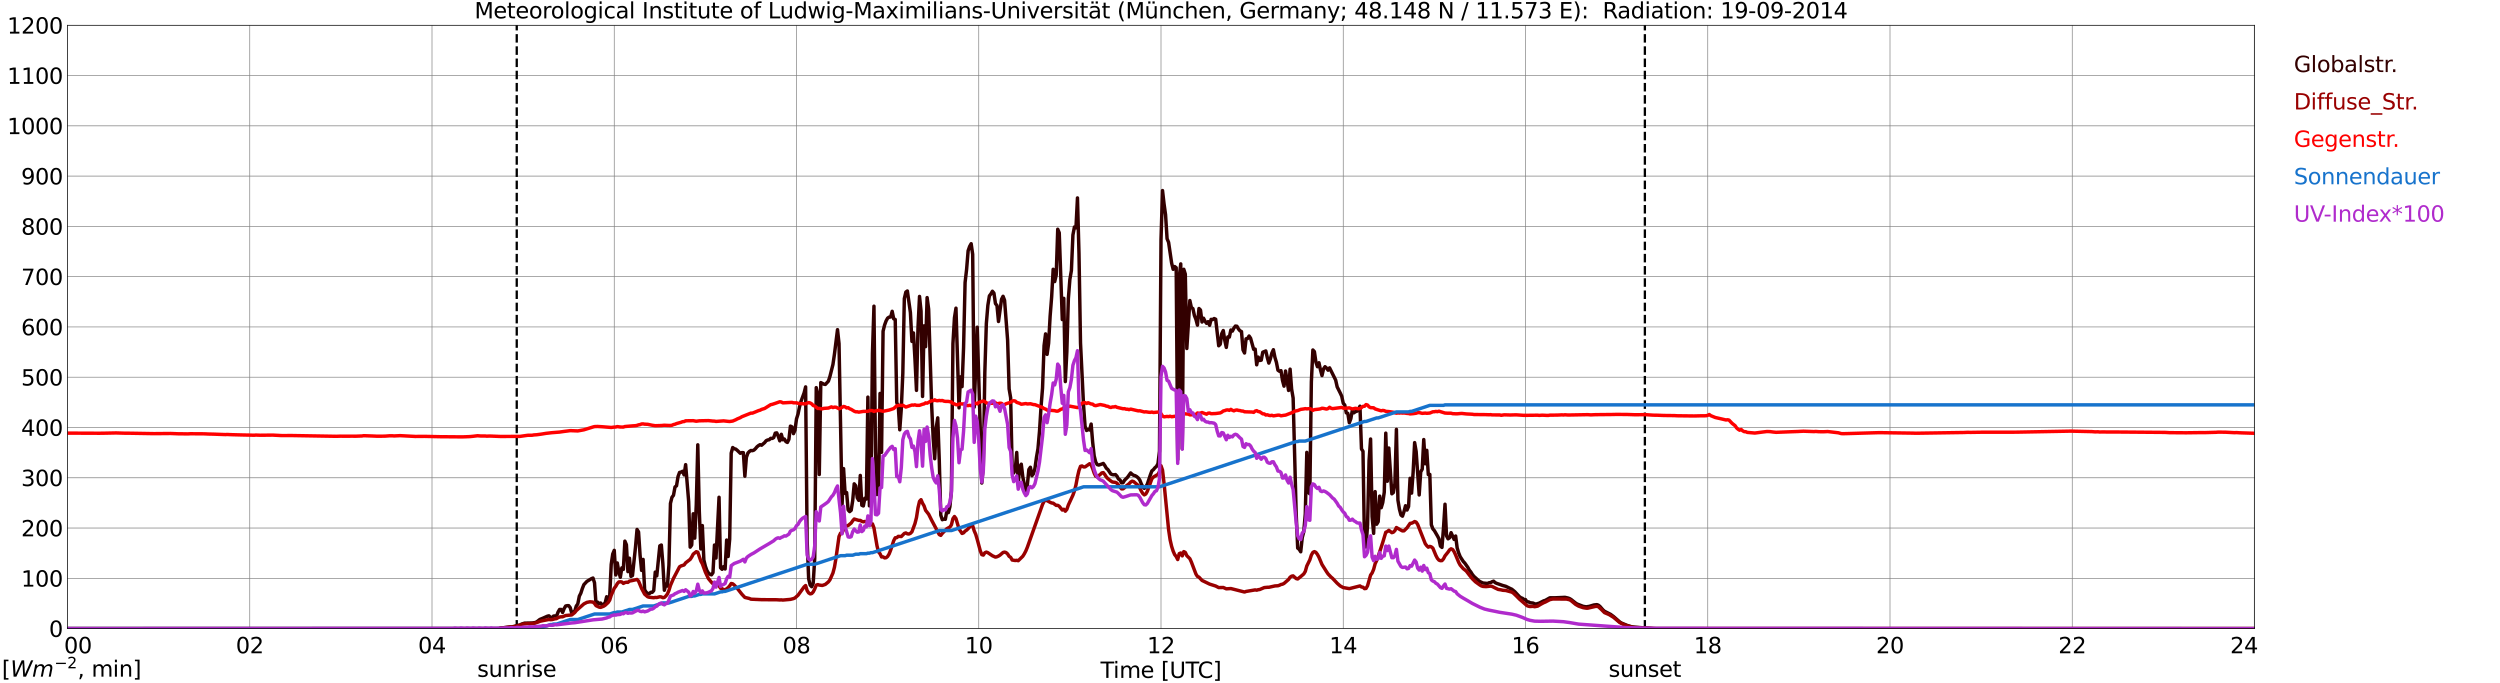 <?xml version="1.0" encoding="utf-8" standalone="no"?>
<!DOCTYPE svg PUBLIC "-//W3C//DTD SVG 1.1//EN"
  "http://www.w3.org/Graphics/SVG/1.1/DTD/svg11.dtd">
<svg xmlns:xlink="http://www.w3.org/1999/xlink" width="1085.4pt" height="296.64pt" viewBox="0 0 1085.4 296.64" xmlns="http://www.w3.org/2000/svg" version="1.1">
 <defs>
  <style type="text/css">*{stroke-linejoin: round; stroke-linecap: butt}</style>
 </defs>
 <g id="figure_1">
  <g id="patch_1">
   <path d="M 0 296.64 
L 1085.4 296.64 
L 1085.4 0 
L 0 0 
z
" style="fill: #ffffff"/>
  </g>
  <g id="axes_1">
   <g id="patch_2">
    <path d="M 29.306 272.909 
L 978.814 272.909 
L 978.814 10.976 
L 29.306 10.976 
z
" style="fill: #ffffff"/>
   </g>
   <g id="patch_3">
    <path d="M 978.814 272.909 
L 978.814 272.909 
L 978.814 10.976 
L 978.814 10.976 
z
" clip-path="url(#pbfc3d31982)" style="fill: #d3d3d3; opacity: 0.25; stroke: #d3d3d3; stroke-linejoin: miter"/>
   </g>
   <g id="matplotlib.axis_1">
    <g id="xtick_1">
     <g id="line2d_1">
      <path d="M 29.306 272.909 
L 29.306 10.976 
" clip-path="url(#pbfc3d31982)" style="fill: none; stroke: #808080; stroke-width: 0.3; stroke-linecap: square"/>
     </g>
     <g id="line2d_2"/>
     <g id="text_1">
      <!--    00 -->
      <g transform="translate(18.733 283.627) scale(0.095 -0.095)">
       <defs>
        <path id="DejaVuSans-20" transform="scale(0.016)"/>
        <path id="DejaVuSans-30" d="M 2034 4250 
Q 1547 4250 1301 3770 
Q 1056 3291 1056 2328 
Q 1056 1369 1301 889 
Q 1547 409 2034 409 
Q 2525 409 2770 889 
Q 3016 1369 3016 2328 
Q 3016 3291 2770 3770 
Q 2525 4250 2034 4250 
z
M 2034 4750 
Q 2819 4750 3233 4129 
Q 3647 3509 3647 2328 
Q 3647 1150 3233 529 
Q 2819 -91 2034 -91 
Q 1250 -91 836 529 
Q 422 1150 422 2328 
Q 422 3509 836 4129 
Q 1250 4750 2034 4750 
z
" transform="scale(0.016)"/>
       </defs>
       <use xlink:href="#DejaVuSans-20"/>
       <use xlink:href="#DejaVuSans-20" transform="translate(31.787 0)"/>
       <use xlink:href="#DejaVuSans-20" transform="translate(63.574 0)"/>
       <use xlink:href="#DejaVuSans-30" transform="translate(95.361 0)"/>
       <use xlink:href="#DejaVuSans-30" transform="translate(158.984 0)"/>
      </g>
     </g>
    </g>
    <g id="xtick_2">
     <g id="line2d_3">
      <path d="M 108.431 272.909 
L 108.431 10.976 
" clip-path="url(#pbfc3d31982)" style="fill: none; stroke: #808080; stroke-width: 0.3; stroke-linecap: square"/>
     </g>
     <g id="line2d_4"/>
     <g id="text_2">
      <!-- 02 -->
      <g transform="translate(102.387 283.627) scale(0.095 -0.095)">
       <defs>
        <path id="DejaVuSans-32" d="M 1228 531 
L 3431 531 
L 3431 0 
L 469 0 
L 469 531 
Q 828 903 1448 1529 
Q 2069 2156 2228 2338 
Q 2531 2678 2651 2914 
Q 2772 3150 2772 3378 
Q 2772 3750 2511 3984 
Q 2250 4219 1831 4219 
Q 1534 4219 1204 4116 
Q 875 4013 500 3803 
L 500 4441 
Q 881 4594 1212 4672 
Q 1544 4750 1819 4750 
Q 2544 4750 2975 4387 
Q 3406 4025 3406 3419 
Q 3406 3131 3298 2873 
Q 3191 2616 2906 2266 
Q 2828 2175 2409 1742 
Q 1991 1309 1228 531 
z
" transform="scale(0.016)"/>
       </defs>
       <use xlink:href="#DejaVuSans-30"/>
       <use xlink:href="#DejaVuSans-32" transform="translate(63.623 0)"/>
      </g>
     </g>
    </g>
    <g id="xtick_3">
     <g id="line2d_5">
      <path d="M 187.557 272.909 
L 187.557 10.976 
" clip-path="url(#pbfc3d31982)" style="fill: none; stroke: #808080; stroke-width: 0.3; stroke-linecap: square"/>
     </g>
     <g id="line2d_6"/>
     <g id="text_3">
      <!-- 04 -->
      <g transform="translate(181.513 283.627) scale(0.095 -0.095)">
       <defs>
        <path id="DejaVuSans-34" d="M 2419 4116 
L 825 1625 
L 2419 1625 
L 2419 4116 
z
M 2253 4666 
L 3047 4666 
L 3047 1625 
L 3713 1625 
L 3713 1100 
L 3047 1100 
L 3047 0 
L 2419 0 
L 2419 1100 
L 313 1100 
L 313 1709 
L 2253 4666 
z
" transform="scale(0.016)"/>
       </defs>
       <use xlink:href="#DejaVuSans-30"/>
       <use xlink:href="#DejaVuSans-34" transform="translate(63.623 0)"/>
      </g>
     </g>
    </g>
    <g id="xtick_4">
     <g id="line2d_7">
      <path d="M 266.683 272.909 
L 266.683 10.976 
" clip-path="url(#pbfc3d31982)" style="fill: none; stroke: #808080; stroke-width: 0.3; stroke-linecap: square"/>
     </g>
     <g id="line2d_8"/>
     <g id="text_4">
      <!-- 06 -->
      <g transform="translate(260.638 283.627) scale(0.095 -0.095)">
       <defs>
        <path id="DejaVuSans-36" d="M 2113 2584 
Q 1688 2584 1439 2293 
Q 1191 2003 1191 1497 
Q 1191 994 1439 701 
Q 1688 409 2113 409 
Q 2538 409 2786 701 
Q 3034 994 3034 1497 
Q 3034 2003 2786 2293 
Q 2538 2584 2113 2584 
z
M 3366 4563 
L 3366 3988 
Q 3128 4100 2886 4159 
Q 2644 4219 2406 4219 
Q 1781 4219 1451 3797 
Q 1122 3375 1075 2522 
Q 1259 2794 1537 2939 
Q 1816 3084 2150 3084 
Q 2853 3084 3261 2657 
Q 3669 2231 3669 1497 
Q 3669 778 3244 343 
Q 2819 -91 2113 -91 
Q 1303 -91 875 529 
Q 447 1150 447 2328 
Q 447 3434 972 4092 
Q 1497 4750 2381 4750 
Q 2619 4750 2861 4703 
Q 3103 4656 3366 4563 
z
" transform="scale(0.016)"/>
       </defs>
       <use xlink:href="#DejaVuSans-30"/>
       <use xlink:href="#DejaVuSans-36" transform="translate(63.623 0)"/>
      </g>
     </g>
    </g>
    <g id="xtick_5">
     <g id="line2d_9">
      <path d="M 345.808 272.909 
L 345.808 10.976 
" clip-path="url(#pbfc3d31982)" style="fill: none; stroke: #808080; stroke-width: 0.3; stroke-linecap: square"/>
     </g>
     <g id="line2d_10"/>
     <g id="text_5">
      <!-- 08 -->
      <g transform="translate(339.764 283.627) scale(0.095 -0.095)">
       <defs>
        <path id="DejaVuSans-38" d="M 2034 2216 
Q 1584 2216 1326 1975 
Q 1069 1734 1069 1313 
Q 1069 891 1326 650 
Q 1584 409 2034 409 
Q 2484 409 2743 651 
Q 3003 894 3003 1313 
Q 3003 1734 2745 1975 
Q 2488 2216 2034 2216 
z
M 1403 2484 
Q 997 2584 770 2862 
Q 544 3141 544 3541 
Q 544 4100 942 4425 
Q 1341 4750 2034 4750 
Q 2731 4750 3128 4425 
Q 3525 4100 3525 3541 
Q 3525 3141 3298 2862 
Q 3072 2584 2669 2484 
Q 3125 2378 3379 2068 
Q 3634 1759 3634 1313 
Q 3634 634 3220 271 
Q 2806 -91 2034 -91 
Q 1263 -91 848 271 
Q 434 634 434 1313 
Q 434 1759 690 2068 
Q 947 2378 1403 2484 
z
M 1172 3481 
Q 1172 3119 1398 2916 
Q 1625 2713 2034 2713 
Q 2441 2713 2670 2916 
Q 2900 3119 2900 3481 
Q 2900 3844 2670 4047 
Q 2441 4250 2034 4250 
Q 1625 4250 1398 4047 
Q 1172 3844 1172 3481 
z
" transform="scale(0.016)"/>
       </defs>
       <use xlink:href="#DejaVuSans-30"/>
       <use xlink:href="#DejaVuSans-38" transform="translate(63.623 0)"/>
      </g>
     </g>
    </g>
    <g id="xtick_6">
     <g id="line2d_11">
      <path d="M 424.934 272.909 
L 424.934 10.976 
" clip-path="url(#pbfc3d31982)" style="fill: none; stroke: #808080; stroke-width: 0.3; stroke-linecap: square"/>
     </g>
     <g id="line2d_12"/>
     <g id="text_6">
      <!-- 10 -->
      <g transform="translate(418.89 283.627) scale(0.095 -0.095)">
       <defs>
        <path id="DejaVuSans-31" d="M 794 531 
L 1825 531 
L 1825 4091 
L 703 3866 
L 703 4441 
L 1819 4666 
L 2450 4666 
L 2450 531 
L 3481 531 
L 3481 0 
L 794 0 
L 794 531 
z
" transform="scale(0.016)"/>
       </defs>
       <use xlink:href="#DejaVuSans-31"/>
       <use xlink:href="#DejaVuSans-30" transform="translate(63.623 0)"/>
      </g>
     </g>
    </g>
    <g id="xtick_7">
     <g id="line2d_13">
      <path d="M 504.06 272.909 
L 504.06 10.976 
" clip-path="url(#pbfc3d31982)" style="fill: none; stroke: #808080; stroke-width: 0.3; stroke-linecap: square"/>
     </g>
     <g id="line2d_14"/>
     <g id="text_7">
      <!-- 12 -->
      <g transform="translate(498.015 283.627) scale(0.095 -0.095)">
       <use xlink:href="#DejaVuSans-31"/>
       <use xlink:href="#DejaVuSans-32" transform="translate(63.623 0)"/>
      </g>
     </g>
    </g>
    <g id="xtick_8">
     <g id="line2d_15">
      <path d="M 583.185 272.909 
L 583.185 10.976 
" clip-path="url(#pbfc3d31982)" style="fill: none; stroke: #808080; stroke-width: 0.3; stroke-linecap: square"/>
     </g>
     <g id="line2d_16"/>
     <g id="text_8">
      <!-- 14 -->
      <g transform="translate(577.141 283.627) scale(0.095 -0.095)">
       <use xlink:href="#DejaVuSans-31"/>
       <use xlink:href="#DejaVuSans-34" transform="translate(63.623 0)"/>
      </g>
     </g>
    </g>
    <g id="xtick_9">
     <g id="line2d_17">
      <path d="M 662.311 272.909 
L 662.311 10.976 
" clip-path="url(#pbfc3d31982)" style="fill: none; stroke: #808080; stroke-width: 0.3; stroke-linecap: square"/>
     </g>
     <g id="line2d_18"/>
     <g id="text_9">
      <!-- 16 -->
      <g transform="translate(656.267 283.627) scale(0.095 -0.095)">
       <use xlink:href="#DejaVuSans-31"/>
       <use xlink:href="#DejaVuSans-36" transform="translate(63.623 0)"/>
      </g>
     </g>
    </g>
    <g id="xtick_10">
     <g id="line2d_19">
      <path d="M 741.437 272.909 
L 741.437 10.976 
" clip-path="url(#pbfc3d31982)" style="fill: none; stroke: #808080; stroke-width: 0.3; stroke-linecap: square"/>
     </g>
     <g id="line2d_20"/>
     <g id="text_10">
      <!-- 18 -->
      <g transform="translate(735.392 283.627) scale(0.095 -0.095)">
       <use xlink:href="#DejaVuSans-31"/>
       <use xlink:href="#DejaVuSans-38" transform="translate(63.623 0)"/>
      </g>
     </g>
    </g>
    <g id="xtick_11">
     <g id="line2d_21">
      <path d="M 820.562 272.909 
L 820.562 10.976 
" clip-path="url(#pbfc3d31982)" style="fill: none; stroke: #808080; stroke-width: 0.3; stroke-linecap: square"/>
     </g>
     <g id="line2d_22"/>
     <g id="text_11">
      <!-- 20 -->
      <g transform="translate(814.518 283.627) scale(0.095 -0.095)">
       <use xlink:href="#DejaVuSans-32"/>
       <use xlink:href="#DejaVuSans-30" transform="translate(63.623 0)"/>
      </g>
     </g>
    </g>
    <g id="xtick_12">
     <g id="line2d_23">
      <path d="M 899.688 272.909 
L 899.688 10.976 
" clip-path="url(#pbfc3d31982)" style="fill: none; stroke: #808080; stroke-width: 0.3; stroke-linecap: square"/>
     </g>
     <g id="line2d_24"/>
     <g id="text_12">
      <!-- 22 -->
      <g transform="translate(893.644 283.627) scale(0.095 -0.095)">
       <use xlink:href="#DejaVuSans-32"/>
       <use xlink:href="#DejaVuSans-32" transform="translate(63.623 0)"/>
      </g>
     </g>
    </g>
    <g id="xtick_13">
     <g id="line2d_25">
      <path d="M 978.814 272.909 
L 978.814 10.976 
" clip-path="url(#pbfc3d31982)" style="fill: none; stroke: #808080; stroke-width: 0.3; stroke-linecap: square"/>
     </g>
     <g id="line2d_26"/>
     <g id="text_13">
      <!-- 24    -->
      <g transform="translate(968.241 283.627) scale(0.095 -0.095)">
       <use xlink:href="#DejaVuSans-32"/>
       <use xlink:href="#DejaVuSans-34" transform="translate(63.623 0)"/>
       <use xlink:href="#DejaVuSans-20" transform="translate(127.246 0)"/>
       <use xlink:href="#DejaVuSans-20" transform="translate(159.033 0)"/>
       <use xlink:href="#DejaVuSans-20" transform="translate(190.82 0)"/>
      </g>
     </g>
    </g>
    <g id="text_14">
     <!-- Time [UTC] -->
     <g transform="translate(477.806 294.322) scale(0.095 -0.095)">
      <defs>
       <path id="DejaVuSans-54" d="M -19 4666 
L 3928 4666 
L 3928 4134 
L 2272 4134 
L 2272 0 
L 1638 0 
L 1638 4134 
L -19 4134 
L -19 4666 
z
" transform="scale(0.016)"/>
       <path id="DejaVuSans-69" d="M 603 3500 
L 1178 3500 
L 1178 0 
L 603 0 
L 603 3500 
z
M 603 4863 
L 1178 4863 
L 1178 4134 
L 603 4134 
L 603 4863 
z
" transform="scale(0.016)"/>
       <path id="DejaVuSans-6d" d="M 3328 2828 
Q 3544 3216 3844 3400 
Q 4144 3584 4550 3584 
Q 5097 3584 5394 3201 
Q 5691 2819 5691 2113 
L 5691 0 
L 5113 0 
L 5113 2094 
Q 5113 2597 4934 2840 
Q 4756 3084 4391 3084 
Q 3944 3084 3684 2787 
Q 3425 2491 3425 1978 
L 3425 0 
L 2847 0 
L 2847 2094 
Q 2847 2600 2669 2842 
Q 2491 3084 2119 3084 
Q 1678 3084 1418 2786 
Q 1159 2488 1159 1978 
L 1159 0 
L 581 0 
L 581 3500 
L 1159 3500 
L 1159 2956 
Q 1356 3278 1631 3431 
Q 1906 3584 2284 3584 
Q 2666 3584 2933 3390 
Q 3200 3197 3328 2828 
z
" transform="scale(0.016)"/>
       <path id="DejaVuSans-65" d="M 3597 1894 
L 3597 1613 
L 953 1613 
Q 991 1019 1311 708 
Q 1631 397 2203 397 
Q 2534 397 2845 478 
Q 3156 559 3463 722 
L 3463 178 
Q 3153 47 2828 -22 
Q 2503 -91 2169 -91 
Q 1331 -91 842 396 
Q 353 884 353 1716 
Q 353 2575 817 3079 
Q 1281 3584 2069 3584 
Q 2775 3584 3186 3129 
Q 3597 2675 3597 1894 
z
M 3022 2063 
Q 3016 2534 2758 2815 
Q 2500 3097 2075 3097 
Q 1594 3097 1305 2825 
Q 1016 2553 972 2059 
L 3022 2063 
z
" transform="scale(0.016)"/>
       <path id="DejaVuSans-5b" d="M 550 4863 
L 1875 4863 
L 1875 4416 
L 1125 4416 
L 1125 -397 
L 1875 -397 
L 1875 -844 
L 550 -844 
L 550 4863 
z
" transform="scale(0.016)"/>
       <path id="DejaVuSans-55" d="M 556 4666 
L 1191 4666 
L 1191 1831 
Q 1191 1081 1462 751 
Q 1734 422 2344 422 
Q 2950 422 3222 751 
Q 3494 1081 3494 1831 
L 3494 4666 
L 4128 4666 
L 4128 1753 
Q 4128 841 3676 375 
Q 3225 -91 2344 -91 
Q 1459 -91 1007 375 
Q 556 841 556 1753 
L 556 4666 
z
" transform="scale(0.016)"/>
       <path id="DejaVuSans-43" d="M 4122 4306 
L 4122 3641 
Q 3803 3938 3442 4084 
Q 3081 4231 2675 4231 
Q 1875 4231 1450 3742 
Q 1025 3253 1025 2328 
Q 1025 1406 1450 917 
Q 1875 428 2675 428 
Q 3081 428 3442 575 
Q 3803 722 4122 1019 
L 4122 359 
Q 3791 134 3420 21 
Q 3050 -91 2638 -91 
Q 1578 -91 968 557 
Q 359 1206 359 2328 
Q 359 3453 968 4101 
Q 1578 4750 2638 4750 
Q 3056 4750 3426 4639 
Q 3797 4528 4122 4306 
z
" transform="scale(0.016)"/>
       <path id="DejaVuSans-5d" d="M 1947 4863 
L 1947 -844 
L 622 -844 
L 622 -397 
L 1369 -397 
L 1369 4416 
L 622 4416 
L 622 4863 
L 1947 4863 
z
" transform="scale(0.016)"/>
      </defs>
      <use xlink:href="#DejaVuSans-54"/>
      <use xlink:href="#DejaVuSans-69" transform="translate(57.959 0)"/>
      <use xlink:href="#DejaVuSans-6d" transform="translate(85.742 0)"/>
      <use xlink:href="#DejaVuSans-65" transform="translate(183.154 0)"/>
      <use xlink:href="#DejaVuSans-20" transform="translate(244.678 0)"/>
      <use xlink:href="#DejaVuSans-5b" transform="translate(276.465 0)"/>
      <use xlink:href="#DejaVuSans-55" transform="translate(315.479 0)"/>
      <use xlink:href="#DejaVuSans-54" transform="translate(388.672 0)"/>
      <use xlink:href="#DejaVuSans-43" transform="translate(443.881 0)"/>
      <use xlink:href="#DejaVuSans-5d" transform="translate(513.705 0)"/>
     </g>
    </g>
   </g>
   <g id="matplotlib.axis_2">
    <g id="ytick_1">
     <g id="line2d_27">
      <path d="M 29.306 272.909 
L 978.814 272.909 
" clip-path="url(#pbfc3d31982)" style="fill: none; stroke: #808080; stroke-width: 0.3; stroke-linecap: square"/>
     </g>
     <g id="line2d_28"/>
     <g id="text_15">
      <!-- 0 -->
      <g transform="translate(21.261 276.518) scale(0.095 -0.095)">
       <use xlink:href="#DejaVuSans-30"/>
      </g>
     </g>
    </g>
    <g id="ytick_2">
     <g id="line2d_29">
      <path d="M 29.306 251.081 
L 978.814 251.081 
" clip-path="url(#pbfc3d31982)" style="fill: none; stroke: #808080; stroke-width: 0.3; stroke-linecap: square"/>
     </g>
     <g id="line2d_30"/>
     <g id="text_16">
      <!-- 100 -->
      <g transform="translate(9.173 254.69) scale(0.095 -0.095)">
       <use xlink:href="#DejaVuSans-31"/>
       <use xlink:href="#DejaVuSans-30" transform="translate(63.623 0)"/>
       <use xlink:href="#DejaVuSans-30" transform="translate(127.246 0)"/>
      </g>
     </g>
    </g>
    <g id="ytick_3">
     <g id="line2d_31">
      <path d="M 29.306 229.253 
L 978.814 229.253 
" clip-path="url(#pbfc3d31982)" style="fill: none; stroke: #808080; stroke-width: 0.3; stroke-linecap: square"/>
     </g>
     <g id="line2d_32"/>
     <g id="text_17">
      <!-- 200 -->
      <g transform="translate(9.173 232.863) scale(0.095 -0.095)">
       <use xlink:href="#DejaVuSans-32"/>
       <use xlink:href="#DejaVuSans-30" transform="translate(63.623 0)"/>
       <use xlink:href="#DejaVuSans-30" transform="translate(127.246 0)"/>
      </g>
     </g>
    </g>
    <g id="ytick_4">
     <g id="line2d_33">
      <path d="M 29.306 207.426 
L 978.814 207.426 
" clip-path="url(#pbfc3d31982)" style="fill: none; stroke: #808080; stroke-width: 0.3; stroke-linecap: square"/>
     </g>
     <g id="line2d_34"/>
     <g id="text_18">
      <!-- 300 -->
      <g transform="translate(9.173 211.035) scale(0.095 -0.095)">
       <defs>
        <path id="DejaVuSans-33" d="M 2597 2516 
Q 3050 2419 3304 2112 
Q 3559 1806 3559 1356 
Q 3559 666 3084 287 
Q 2609 -91 1734 -91 
Q 1441 -91 1130 -33 
Q 819 25 488 141 
L 488 750 
Q 750 597 1062 519 
Q 1375 441 1716 441 
Q 2309 441 2620 675 
Q 2931 909 2931 1356 
Q 2931 1769 2642 2001 
Q 2353 2234 1838 2234 
L 1294 2234 
L 1294 2753 
L 1863 2753 
Q 2328 2753 2575 2939 
Q 2822 3125 2822 3475 
Q 2822 3834 2567 4026 
Q 2313 4219 1838 4219 
Q 1578 4219 1281 4162 
Q 984 4106 628 3988 
L 628 4550 
Q 988 4650 1302 4700 
Q 1616 4750 1894 4750 
Q 2613 4750 3031 4423 
Q 3450 4097 3450 3541 
Q 3450 3153 3228 2886 
Q 3006 2619 2597 2516 
z
" transform="scale(0.016)"/>
       </defs>
       <use xlink:href="#DejaVuSans-33"/>
       <use xlink:href="#DejaVuSans-30" transform="translate(63.623 0)"/>
       <use xlink:href="#DejaVuSans-30" transform="translate(127.246 0)"/>
      </g>
     </g>
    </g>
    <g id="ytick_5">
     <g id="line2d_35">
      <path d="M 29.306 185.598 
L 978.814 185.598 
" clip-path="url(#pbfc3d31982)" style="fill: none; stroke: #808080; stroke-width: 0.3; stroke-linecap: square"/>
     </g>
     <g id="line2d_36"/>
     <g id="text_19">
      <!-- 400 -->
      <g transform="translate(9.173 189.207) scale(0.095 -0.095)">
       <use xlink:href="#DejaVuSans-34"/>
       <use xlink:href="#DejaVuSans-30" transform="translate(63.623 0)"/>
       <use xlink:href="#DejaVuSans-30" transform="translate(127.246 0)"/>
      </g>
     </g>
    </g>
    <g id="ytick_6">
     <g id="line2d_37">
      <path d="M 29.306 163.77 
L 978.814 163.77 
" clip-path="url(#pbfc3d31982)" style="fill: none; stroke: #808080; stroke-width: 0.3; stroke-linecap: square"/>
     </g>
     <g id="line2d_38"/>
     <g id="text_20">
      <!-- 500 -->
      <g transform="translate(9.173 167.379) scale(0.095 -0.095)">
       <defs>
        <path id="DejaVuSans-35" d="M 691 4666 
L 3169 4666 
L 3169 4134 
L 1269 4134 
L 1269 2991 
Q 1406 3038 1543 3061 
Q 1681 3084 1819 3084 
Q 2600 3084 3056 2656 
Q 3513 2228 3513 1497 
Q 3513 744 3044 326 
Q 2575 -91 1722 -91 
Q 1428 -91 1123 -41 
Q 819 9 494 109 
L 494 744 
Q 775 591 1075 516 
Q 1375 441 1709 441 
Q 2250 441 2565 725 
Q 2881 1009 2881 1497 
Q 2881 1984 2565 2268 
Q 2250 2553 1709 2553 
Q 1456 2553 1204 2497 
Q 953 2441 691 2322 
L 691 4666 
z
" transform="scale(0.016)"/>
       </defs>
       <use xlink:href="#DejaVuSans-35"/>
       <use xlink:href="#DejaVuSans-30" transform="translate(63.623 0)"/>
       <use xlink:href="#DejaVuSans-30" transform="translate(127.246 0)"/>
      </g>
     </g>
    </g>
    <g id="ytick_7">
     <g id="line2d_39">
      <path d="M 29.306 141.942 
L 978.814 141.942 
" clip-path="url(#pbfc3d31982)" style="fill: none; stroke: #808080; stroke-width: 0.3; stroke-linecap: square"/>
     </g>
     <g id="line2d_40"/>
     <g id="text_21">
      <!-- 600 -->
      <g transform="translate(9.173 145.551) scale(0.095 -0.095)">
       <use xlink:href="#DejaVuSans-36"/>
       <use xlink:href="#DejaVuSans-30" transform="translate(63.623 0)"/>
       <use xlink:href="#DejaVuSans-30" transform="translate(127.246 0)"/>
      </g>
     </g>
    </g>
    <g id="ytick_8">
     <g id="line2d_41">
      <path d="M 29.306 120.114 
L 978.814 120.114 
" clip-path="url(#pbfc3d31982)" style="fill: none; stroke: #808080; stroke-width: 0.3; stroke-linecap: square"/>
     </g>
     <g id="line2d_42"/>
     <g id="text_22">
      <!-- 700 -->
      <g transform="translate(9.173 123.724) scale(0.095 -0.095)">
       <defs>
        <path id="DejaVuSans-37" d="M 525 4666 
L 3525 4666 
L 3525 4397 
L 1831 0 
L 1172 0 
L 2766 4134 
L 525 4134 
L 525 4666 
z
" transform="scale(0.016)"/>
       </defs>
       <use xlink:href="#DejaVuSans-37"/>
       <use xlink:href="#DejaVuSans-30" transform="translate(63.623 0)"/>
       <use xlink:href="#DejaVuSans-30" transform="translate(127.246 0)"/>
      </g>
     </g>
    </g>
    <g id="ytick_9">
     <g id="line2d_43">
      <path d="M 29.306 98.287 
L 978.814 98.287 
" clip-path="url(#pbfc3d31982)" style="fill: none; stroke: #808080; stroke-width: 0.3; stroke-linecap: square"/>
     </g>
     <g id="line2d_44"/>
     <g id="text_23">
      <!-- 800 -->
      <g transform="translate(9.173 101.896) scale(0.095 -0.095)">
       <use xlink:href="#DejaVuSans-38"/>
       <use xlink:href="#DejaVuSans-30" transform="translate(63.623 0)"/>
       <use xlink:href="#DejaVuSans-30" transform="translate(127.246 0)"/>
      </g>
     </g>
    </g>
    <g id="ytick_10">
     <g id="line2d_45">
      <path d="M 29.306 76.459 
L 978.814 76.459 
" clip-path="url(#pbfc3d31982)" style="fill: none; stroke: #808080; stroke-width: 0.3; stroke-linecap: square"/>
     </g>
     <g id="line2d_46"/>
     <g id="text_24">
      <!-- 900 -->
      <g transform="translate(9.173 80.068) scale(0.095 -0.095)">
       <defs>
        <path id="DejaVuSans-39" d="M 703 97 
L 703 672 
Q 941 559 1184 500 
Q 1428 441 1663 441 
Q 2288 441 2617 861 
Q 2947 1281 2994 2138 
Q 2813 1869 2534 1725 
Q 2256 1581 1919 1581 
Q 1219 1581 811 2004 
Q 403 2428 403 3163 
Q 403 3881 828 4315 
Q 1253 4750 1959 4750 
Q 2769 4750 3195 4129 
Q 3622 3509 3622 2328 
Q 3622 1225 3098 567 
Q 2575 -91 1691 -91 
Q 1453 -91 1209 -44 
Q 966 3 703 97 
z
M 1959 2075 
Q 2384 2075 2632 2365 
Q 2881 2656 2881 3163 
Q 2881 3666 2632 3958 
Q 2384 4250 1959 4250 
Q 1534 4250 1286 3958 
Q 1038 3666 1038 3163 
Q 1038 2656 1286 2365 
Q 1534 2075 1959 2075 
z
" transform="scale(0.016)"/>
       </defs>
       <use xlink:href="#DejaVuSans-39"/>
       <use xlink:href="#DejaVuSans-30" transform="translate(63.623 0)"/>
       <use xlink:href="#DejaVuSans-30" transform="translate(127.246 0)"/>
      </g>
     </g>
    </g>
    <g id="ytick_11">
     <g id="line2d_47">
      <path d="M 29.306 54.631 
L 978.814 54.631 
" clip-path="url(#pbfc3d31982)" style="fill: none; stroke: #808080; stroke-width: 0.3; stroke-linecap: square"/>
     </g>
     <g id="line2d_48"/>
     <g id="text_25">
      <!-- 1000 -->
      <g transform="translate(3.128 58.24) scale(0.095 -0.095)">
       <use xlink:href="#DejaVuSans-31"/>
       <use xlink:href="#DejaVuSans-30" transform="translate(63.623 0)"/>
       <use xlink:href="#DejaVuSans-30" transform="translate(127.246 0)"/>
       <use xlink:href="#DejaVuSans-30" transform="translate(190.869 0)"/>
      </g>
     </g>
    </g>
    <g id="ytick_12">
     <g id="line2d_49">
      <path d="M 29.306 32.803 
L 978.814 32.803 
" clip-path="url(#pbfc3d31982)" style="fill: none; stroke: #808080; stroke-width: 0.3; stroke-linecap: square"/>
     </g>
     <g id="line2d_50"/>
     <g id="text_26">
      <!-- 1100 -->
      <g transform="translate(3.128 36.413) scale(0.095 -0.095)">
       <use xlink:href="#DejaVuSans-31"/>
       <use xlink:href="#DejaVuSans-31" transform="translate(63.623 0)"/>
       <use xlink:href="#DejaVuSans-30" transform="translate(127.246 0)"/>
       <use xlink:href="#DejaVuSans-30" transform="translate(190.869 0)"/>
      </g>
     </g>
    </g>
    <g id="ytick_13">
     <g id="line2d_51">
      <path d="M 29.306 10.976 
L 978.814 10.976 
" clip-path="url(#pbfc3d31982)" style="fill: none; stroke: #808080; stroke-width: 0.3; stroke-linecap: square"/>
     </g>
     <g id="line2d_52"/>
     <g id="text_27">
      <!-- 1200 -->
      <g transform="translate(3.128 14.585) scale(0.095 -0.095)">
       <use xlink:href="#DejaVuSans-31"/>
       <use xlink:href="#DejaVuSans-32" transform="translate(63.623 0)"/>
       <use xlink:href="#DejaVuSans-30" transform="translate(127.246 0)"/>
       <use xlink:href="#DejaVuSans-30" transform="translate(190.869 0)"/>
      </g>
     </g>
    </g>
   </g>
   <g id="line2d_53">
    <path d="M 224.351 272.909 
L 224.351 10.976 
" clip-path="url(#pbfc3d31982)" style="fill: none; stroke-dasharray: 3.7,1.6; stroke-dashoffset: 0; stroke: #000000"/>
   </g>
   <g id="line2d_54">
    <path d="M 714.138 272.909 
L 714.138 10.976 
" clip-path="url(#pbfc3d31982)" style="fill: none; stroke-dasharray: 3.7,1.6; stroke-dashoffset: 0; stroke: #000000"/>
   </g>
   <g id="line2d_55">
    <path d="M 29.306 272.909 
L 216.57 272.909 
L 217.229 272.701 
L 221.186 272.228 
L 222.504 272.11 
L 225.801 271.339 
L 226.461 270.955 
L 227.779 270.54 
L 231.076 270.479 
L 232.395 270.274 
L 233.054 269.977 
L 234.373 268.941 
L 235.692 268.408 
L 237.67 267.52 
L 238.329 267.371 
L 238.989 267.993 
L 239.648 268.201 
L 240.308 267.489 
L 240.967 267.399 
L 241.626 267.52 
L 242.286 265.743 
L 242.945 264.616 
L 243.604 264.586 
L 244.264 265.92 
L 244.923 264.232 
L 245.583 263.106 
L 246.242 262.958 
L 246.901 262.958 
L 247.561 263.787 
L 248.22 266.186 
L 249.539 265.297 
L 250.198 263.134 
L 250.858 262.187 
L 251.517 258.841 
L 252.176 257.538 
L 252.836 255.495 
L 253.495 253.836 
L 254.814 252.415 
L 256.792 251.229 
L 257.451 250.963 
L 258.111 253.006 
L 258.77 262.218 
L 259.43 261.419 
L 260.089 262.1 
L 260.748 261.803 
L 261.408 262.691 
L 262.067 262.335 
L 262.726 261.772 
L 263.386 259.079 
L 264.045 260.262 
L 264.705 258.959 
L 265.364 245.039 
L 266.023 240.538 
L 266.683 238.938 
L 267.342 249.629 
L 268.002 244.417 
L 268.661 248.239 
L 269.32 250.638 
L 269.98 246.521 
L 270.639 247.202 
L 271.298 234.939 
L 271.958 236.509 
L 272.617 248.178 
L 273.277 242.343 
L 273.936 250.252 
L 274.595 249.867 
L 275.914 237.458 
L 276.573 229.875 
L 277.233 230.943 
L 277.892 240.981 
L 278.552 247.645 
L 279.211 242.878 
L 279.87 256.027 
L 280.53 257.095 
L 281.189 257.627 
L 281.849 257.804 
L 282.508 257.182 
L 283.167 257.154 
L 283.827 256.411 
L 284.486 248.385 
L 285.145 250.016 
L 286.464 236.982 
L 287.124 236.629 
L 287.783 244.683 
L 288.442 256.265 
L 289.102 253.539 
L 289.761 254.458 
L 290.42 245.305 
L 291.08 218.562 
L 291.739 215.897 
L 292.399 215.037 
L 293.058 211.424 
L 293.717 210.92 
L 294.377 206.893 
L 295.036 205.116 
L 295.696 204.968 
L 296.355 204.612 
L 297.014 206.181 
L 297.674 201.739 
L 298.992 217.733 
L 299.652 237.546 
L 300.311 236.629 
L 300.971 223.063 
L 301.63 233.636 
L 302.289 219.243 
L 302.949 193.122 
L 303.608 221.939 
L 304.267 238.316 
L 304.927 228.188 
L 305.586 243.114 
L 306.246 245.838 
L 306.905 247.676 
L 307.564 248.772 
L 308.224 249.304 
L 308.883 249.571 
L 309.543 248.623 
L 310.202 236.629 
L 310.861 242.284 
L 312.18 215.897 
L 312.839 246.521 
L 313.499 247.172 
L 314.158 246.017 
L 314.818 247.023 
L 315.477 234.466 
L 316.136 241.603 
L 316.796 234.082 
L 317.455 196.734 
L 318.114 194.305 
L 318.774 194.809 
L 319.433 194.986 
L 320.093 195.521 
L 321.411 196.793 
L 322.071 196.496 
L 322.73 196.527 
L 323.39 206.744 
L 324.049 198.57 
L 324.708 196.704 
L 325.368 195.994 
L 326.027 195.58 
L 326.686 195.667 
L 327.346 195.401 
L 328.005 194.779 
L 328.665 193.98 
L 329.324 193.447 
L 329.983 193.061 
L 330.643 193.299 
L 331.961 192.172 
L 332.621 191.343 
L 333.28 191.018 
L 333.94 190.928 
L 334.599 190.306 
L 335.258 190.367 
L 335.918 189.981 
L 336.577 188.056 
L 337.236 187.938 
L 337.896 189.479 
L 338.555 191.404 
L 339.215 188.56 
L 339.874 190.928 
L 340.533 190.603 
L 341.193 191.729 
L 341.852 192.085 
L 342.512 190.751 
L 343.171 185.006 
L 343.83 185.331 
L 344.49 188.263 
L 345.149 186.752 
L 345.808 181.865 
L 346.468 179.794 
L 347.127 176.594 
L 347.787 174.195 
L 349.105 170.611 
L 349.765 167.976 
L 350.424 234.673 
L 351.083 251.26 
L 351.743 254.013 
L 352.402 254.724 
L 353.062 253.183 
L 353.721 242.343 
L 354.38 168.301 
L 355.04 171.056 
L 355.699 206.005 
L 356.359 166.11 
L 357.677 166.791 
L 358.337 166.909 
L 359.655 165.488 
L 360.315 163.473 
L 361.634 158.232 
L 362.293 153.67 
L 363.612 143.127 
L 364.271 149.169 
L 365.59 219.274 
L 366.249 203.457 
L 366.909 214.179 
L 367.568 213.852 
L 368.227 221.404 
L 368.887 222.116 
L 369.546 221.552 
L 370.206 217.348 
L 370.865 210.062 
L 371.524 210.892 
L 372.184 216.104 
L 372.843 217.228 
L 373.502 206.419 
L 374.162 219.361 
L 374.821 219.658 
L 375.481 216.312 
L 376.14 216.665 
L 376.799 172.418 
L 377.459 219.627 
L 378.118 214.829 
L 378.777 153.404 
L 379.437 132.938 
L 380.096 196.171 
L 380.756 214.712 
L 381.415 214.207 
L 382.074 170.818 
L 382.734 196.378 
L 383.393 143.809 
L 384.053 141.113 
L 384.712 139.308 
L 385.371 138.122 
L 386.031 137.677 
L 386.69 137.618 
L 387.349 135.16 
L 388.009 138.417 
L 388.668 138.714 
L 389.328 174.758 
L 389.987 176.358 
L 390.646 186.604 
L 391.306 177.513 
L 391.965 162.083 
L 392.624 129.651 
L 393.284 126.809 
L 393.943 126.333 
L 395.262 135.724 
L 395.921 148.222 
L 396.581 144.548 
L 397.24 155.951 
L 397.899 169.487 
L 398.559 142.239 
L 399.218 128.704 
L 399.878 135.071 
L 400.537 172.121 
L 401.196 141.469 
L 401.856 150.501 
L 402.515 129.208 
L 403.175 134.213 
L 404.493 176.12 
L 405.153 190.337 
L 405.812 199.162 
L 406.471 185.598 
L 407.131 181.422 
L 407.79 199.696 
L 408.45 223.657 
L 409.109 225.641 
L 409.768 225.374 
L 410.428 225.462 
L 411.087 221.819 
L 411.746 222.561 
L 412.406 220.014 
L 413.065 213.142 
L 413.725 149.169 
L 414.384 138.002 
L 415.043 133.798 
L 416.362 177.067 
L 417.022 163.622 
L 417.681 167.858 
L 418.34 150.887 
L 419 122.662 
L 419.659 116.945 
L 420.318 108.891 
L 420.978 106.994 
L 421.637 105.811 
L 422.297 110.43 
L 422.956 176.773 
L 424.275 142.06 
L 425.593 186.309 
L 426.253 209.707 
L 426.912 202.42 
L 427.572 161.696 
L 428.231 140.462 
L 428.89 132.582 
L 429.55 128.466 
L 430.209 127.608 
L 430.869 126.453 
L 431.528 127.252 
L 432.187 131.814 
L 432.847 132.644 
L 433.506 139.574 
L 434.825 129.948 
L 435.484 128.645 
L 436.144 130.363 
L 437.462 147.628 
L 438.122 168.834 
L 438.781 172.715 
L 439.44 203.16 
L 440.1 205.352 
L 440.759 204.138 
L 441.419 196.437 
L 442.078 209.707 
L 442.737 202.628 
L 443.397 201.532 
L 444.056 206.982 
L 444.716 210.418 
L 445.375 213.053 
L 446.034 210.564 
L 446.694 203.841 
L 447.353 202.866 
L 448.012 206.537 
L 448.672 205.679 
L 449.331 203.368 
L 449.991 198.57 
L 450.65 194.779 
L 451.309 187.226 
L 451.969 176.714 
L 452.628 168.478 
L 453.287 150.086 
L 453.947 144.963 
L 454.606 153.849 
L 455.266 149.052 
L 455.925 137.234 
L 456.584 128.881 
L 457.244 116.917 
L 457.903 122.247 
L 458.563 119.433 
L 459.222 99.531 
L 459.881 101.072 
L 461.2 138.744 
L 461.859 129.533 
L 462.519 165.665 
L 463.178 152.723 
L 463.838 129.651 
L 464.497 121.3 
L 465.156 117.449 
L 465.816 102.019 
L 466.475 98.553 
L 467.134 98.939 
L 467.794 85.937 
L 468.453 110.045 
L 469.113 148.931 
L 470.431 175.913 
L 471.091 185.094 
L 471.75 186.901 
L 472.409 186.458 
L 473.069 186.694 
L 473.728 184.118 
L 474.388 191.965 
L 475.047 197.889 
L 475.706 200.585 
L 476.366 201.709 
L 477.025 201.916 
L 478.344 201.473 
L 479.003 201.207 
L 479.663 202.124 
L 480.322 203.28 
L 480.981 203.841 
L 482.3 205.797 
L 482.96 206.063 
L 483.619 206.153 
L 484.278 206.033 
L 484.938 206.714 
L 485.597 207.989 
L 486.256 208.344 
L 486.916 209.617 
L 487.575 209.589 
L 488.235 208.493 
L 489.553 207.19 
L 490.872 205.324 
L 491.532 205.946 
L 492.191 206.36 
L 492.85 206.537 
L 493.51 206.921 
L 494.169 207.484 
L 494.828 208.373 
L 495.488 210.032 
L 496.147 211.335 
L 496.807 212.016 
L 497.466 211.424 
L 498.125 210.15 
L 499.444 206.181 
L 500.103 204.435 
L 500.763 203.9 
L 501.422 203.073 
L 502.082 202.51 
L 502.741 201.325 
L 503.4 195.874 
L 504.06 104.032 
L 504.719 82.739 
L 505.379 88.484 
L 506.038 93.223 
L 506.697 103.648 
L 507.357 105.217 
L 508.675 114.221 
L 509.335 116.917 
L 509.994 115.731 
L 510.654 116.236 
L 511.313 199.517 
L 511.972 120.293 
L 512.632 114.577 
L 513.291 194.779 
L 513.95 116.917 
L 514.61 119.019 
L 515.269 151.302 
L 516.588 130.48 
L 517.247 133.532 
L 517.907 133.975 
L 518.566 136.996 
L 519.226 138.655 
L 519.885 141.172 
L 520.544 133.947 
L 521.204 134.597 
L 521.863 139.81 
L 522.522 138.151 
L 523.182 139.484 
L 523.841 140.373 
L 524.501 139.661 
L 525.16 141.231 
L 525.819 138.655 
L 526.479 138.744 
L 527.138 138.299 
L 527.797 138.596 
L 529.116 150.117 
L 529.776 149.466 
L 530.435 144.874 
L 531.094 143.512 
L 531.754 147.807 
L 532.413 150.828 
L 533.073 146.266 
L 533.732 146.356 
L 534.391 143.276 
L 535.051 143.75 
L 535.71 142.446 
L 536.369 141.558 
L 537.029 141.645 
L 537.688 142.831 
L 538.348 143.601 
L 539.007 143.957 
L 539.666 151.924 
L 540.326 153.256 
L 540.985 147.096 
L 541.644 146.978 
L 542.304 145.882 
L 542.963 146.858 
L 544.282 151.658 
L 544.941 151.568 
L 545.601 158.381 
L 546.26 155.032 
L 546.919 156.514 
L 547.579 156.366 
L 548.238 152.93 
L 549.557 152.367 
L 550.216 155.27 
L 550.876 157.639 
L 551.535 155.833 
L 552.195 153.286 
L 552.854 151.835 
L 553.513 155.122 
L 554.173 157.344 
L 554.832 160.721 
L 555.491 161.194 
L 556.151 160.928 
L 556.81 165.163 
L 557.47 167.651 
L 558.129 161.074 
L 559.448 169.515 
L 560.107 160.275 
L 560.766 168.924 
L 561.426 172.833 
L 562.745 222.827 
L 563.404 237.96 
L 564.063 238.493 
L 564.723 239.56 
L 565.382 233.401 
L 566.042 230.882 
L 566.701 223.152 
L 567.36 196.409 
L 568.02 213.793 
L 568.679 214.415 
L 569.338 165.785 
L 569.998 151.952 
L 570.657 152.664 
L 571.317 157.254 
L 571.976 159.21 
L 572.635 157.492 
L 573.295 160.601 
L 573.954 163.058 
L 574.613 160.186 
L 575.273 159.21 
L 575.932 159.802 
L 576.592 160.721 
L 577.251 159.712 
L 579.889 165.014 
L 580.548 167.976 
L 581.867 170.611 
L 582.526 172.034 
L 583.185 175.083 
L 583.845 175.854 
L 584.504 179.231 
L 585.164 179.466 
L 585.823 183.524 
L 586.482 181.747 
L 587.142 178.076 
L 587.801 179.231 
L 588.46 178.726 
L 589.12 178.55 
L 589.779 177.748 
L 590.439 176.358 
L 591.098 194.927 
L 591.757 195.935 
L 592.417 236.539 
L 593.076 237.487 
L 593.736 227.891 
L 594.395 199.991 
L 595.054 190.603 
L 595.714 224.279 
L 596.373 231.563 
L 597.032 213.439 
L 597.692 227.594 
L 598.351 226.499 
L 599.011 215.393 
L 599.67 220.428 
L 600.329 218.206 
L 600.989 213.705 
L 601.648 188.056 
L 602.307 208.936 
L 602.967 194.512 
L 604.286 214.386 
L 604.945 213.823 
L 605.604 209.942 
L 606.264 186.427 
L 606.923 217.141 
L 607.582 221.079 
L 608.242 223.598 
L 608.901 224.1 
L 609.561 222.116 
L 610.22 219.568 
L 610.879 221.435 
L 611.539 219.924 
L 612.198 207.663 
L 612.858 214.09 
L 613.517 205.145 
L 614.176 192.172 
L 614.836 196.053 
L 616.154 214.888 
L 616.814 204.878 
L 617.473 203.693 
L 618.133 190.841 
L 618.792 201.355 
L 619.451 195.521 
L 620.111 206.063 
L 620.77 205.974 
L 621.429 227.832 
L 622.089 229.609 
L 622.748 230.38 
L 624.067 232.658 
L 624.726 233.903 
L 625.386 237.103 
L 626.045 237.666 
L 626.705 229.284 
L 627.364 218.918 
L 628.023 232.658 
L 628.683 233.933 
L 629.342 233.488 
L 630.001 231.268 
L 631.32 234.199 
L 631.98 232.72 
L 632.639 237.873 
L 633.298 240.065 
L 633.958 241.693 
L 635.276 243.736 
L 635.936 244.448 
L 637.255 246.314 
L 637.914 247.497 
L 638.573 248.326 
L 639.233 249.394 
L 639.892 250.223 
L 641.87 252 
L 642.53 252.502 
L 643.848 253.124 
L 645.827 253.303 
L 646.486 253.006 
L 647.145 252.947 
L 647.805 252.563 
L 648.464 252.325 
L 649.123 252.947 
L 649.783 253.273 
L 651.102 253.718 
L 652.42 254.191 
L 653.739 254.547 
L 655.717 255.523 
L 656.377 255.82 
L 657.695 256.916 
L 659.674 259.048 
L 660.333 259.522 
L 660.992 259.76 
L 661.652 260.292 
L 662.311 260.321 
L 662.97 261.329 
L 663.63 261.299 
L 664.289 261.685 
L 665.608 261.831 
L 666.267 262.159 
L 666.927 262.246 
L 668.246 261.862 
L 670.224 260.856 
L 670.883 260.677 
L 672.861 259.552 
L 675.499 259.522 
L 676.817 259.463 
L 678.796 259.373 
L 679.455 259.345 
L 680.774 259.64 
L 681.433 259.878 
L 682.092 260.262 
L 684.071 261.831 
L 684.73 262.246 
L 687.368 263.254 
L 688.686 263.462 
L 690.005 263.254 
L 691.983 262.661 
L 693.302 262.514 
L 693.961 262.75 
L 694.621 263.283 
L 695.939 264.793 
L 696.599 265.387 
L 699.236 266.718 
L 700.555 267.696 
L 703.193 270.006 
L 703.852 270.451 
L 706.49 271.547 
L 708.468 272.138 
L 709.786 272.287 
L 717.699 272.909 
L 978.154 272.909 
L 978.154 272.909 
" clip-path="url(#pbfc3d31982)" style="fill: none; stroke: #330000; stroke-width: 1.5; stroke-linecap: square"/>
   </g>
   <g id="line2d_56">
    <path d="M 29.306 272.909 
L 216.57 272.909 
L 217.229 272.693 
L 221.186 272.271 
L 223.164 272.103 
L 226.461 271.222 
L 227.12 270.929 
L 229.098 270.761 
L 231.076 270.719 
L 232.395 270.51 
L 233.714 270.047 
L 234.373 269.753 
L 235.692 269.46 
L 237.011 269.207 
L 238.329 268.956 
L 238.989 269.039 
L 239.648 268.997 
L 240.967 268.661 
L 241.626 268.578 
L 242.286 268.159 
L 242.945 267.906 
L 243.604 267.781 
L 244.264 267.781 
L 245.583 267.236 
L 248.22 266.983 
L 249.539 265.933 
L 250.198 265.094 
L 253.495 262.198 
L 254.814 261.526 
L 256.133 261.275 
L 257.451 261.399 
L 258.111 261.988 
L 258.77 262.953 
L 260.089 263.582 
L 260.748 263.708 
L 262.067 263.204 
L 262.726 262.785 
L 264.045 261.567 
L 264.705 260.561 
L 265.364 258.461 
L 266.683 255.396 
L 267.342 254.558 
L 268.002 253.382 
L 268.661 252.668 
L 269.32 252.585 
L 269.98 252.668 
L 270.639 253.299 
L 271.298 252.921 
L 271.958 252.795 
L 272.617 252.836 
L 273.277 252.29 
L 274.595 252.039 
L 276.573 251.577 
L 277.233 252.29 
L 278.552 255.482 
L 279.87 257.959 
L 281.189 259.092 
L 281.849 259.301 
L 283.827 259.511 
L 284.486 259.384 
L 285.145 259.428 
L 286.464 259.092 
L 287.124 259.175 
L 287.783 259.511 
L 288.442 259.384 
L 289.102 258.756 
L 289.761 257.874 
L 290.42 256.363 
L 291.08 254.181 
L 292.399 251.116 
L 295.036 246.078 
L 295.696 245.7 
L 297.014 245.281 
L 297.674 244.358 
L 299.652 242.845 
L 300.311 241.839 
L 300.971 240.58 
L 302.289 239.53 
L 302.949 239.739 
L 304.267 243.559 
L 304.927 244.777 
L 306.246 248.387 
L 307.564 251.199 
L 308.883 252.795 
L 309.543 253.425 
L 310.861 254.222 
L 311.521 254.054 
L 312.18 254.349 
L 312.839 255.396 
L 313.499 255.608 
L 314.158 255.942 
L 314.818 256.027 
L 315.477 255.65 
L 316.136 255.104 
L 316.796 254.349 
L 317.455 253.34 
L 318.114 253.467 
L 318.774 254.013 
L 320.093 255.44 
L 322.071 257.959 
L 323.39 259.384 
L 325.368 259.847 
L 326.027 260.142 
L 330.643 260.351 
L 337.236 260.393 
L 338.555 260.476 
L 339.215 260.434 
L 339.874 260.519 
L 343.171 260.225 
L 344.49 259.889 
L 345.149 259.596 
L 346.468 258.42 
L 349.105 254.809 
L 349.765 254.222 
L 350.424 256.405 
L 351.083 257.413 
L 351.743 257.832 
L 352.402 257.706 
L 353.062 256.992 
L 353.721 255.691 
L 354.38 254.054 
L 355.04 253.803 
L 355.699 254.013 
L 357.018 254.181 
L 358.337 253.718 
L 359.655 252.626 
L 360.315 251.745 
L 361.634 248.765 
L 362.293 246.246 
L 362.952 242.3 
L 364.271 232.899 
L 364.93 231.471 
L 365.59 231.386 
L 366.249 229.917 
L 366.909 228.743 
L 367.568 228.365 
L 368.227 228.155 
L 369.546 227.064 
L 370.206 226.097 
L 370.865 225.342 
L 372.843 225.929 
L 373.502 225.929 
L 374.162 226.35 
L 374.821 226.56 
L 375.481 226.392 
L 376.14 226.56 
L 376.799 226.433 
L 377.459 227.525 
L 378.118 227.861 
L 378.777 227.442 
L 379.437 229.203 
L 380.756 236.969 
L 381.415 239.615 
L 382.074 240.412 
L 382.734 241.798 
L 383.393 241.754 
L 384.053 242.217 
L 384.712 242.134 
L 385.371 241.588 
L 386.031 240.497 
L 386.69 238.816 
L 388.009 234.745 
L 388.668 233.486 
L 389.328 233.444 
L 389.987 232.857 
L 391.306 232.94 
L 392.624 231.598 
L 393.284 231.386 
L 393.943 231.766 
L 394.603 231.849 
L 395.262 231.554 
L 395.921 230.884 
L 397.24 227.315 
L 397.899 224.713 
L 398.559 220.472 
L 399.218 217.661 
L 399.878 216.947 
L 400.537 218.501 
L 401.196 219.634 
L 401.856 221.563 
L 403.175 223.244 
L 404.493 225.887 
L 407.79 232.1 
L 408.45 232.436 
L 409.109 231.554 
L 411.087 229.539 
L 412.406 228.825 
L 413.065 227.861 
L 413.725 225.174 
L 414.384 224.25 
L 415.043 225.132 
L 416.362 229.624 
L 417.681 231.598 
L 418.34 231.344 
L 419 230.589 
L 419.659 230.17 
L 420.318 229.539 
L 421.637 227.987 
L 422.297 228.28 
L 422.956 230.463 
L 423.615 231.975 
L 424.275 234.199 
L 425.593 239.111 
L 426.253 240.789 
L 426.912 240.999 
L 427.572 239.993 
L 428.231 239.698 
L 428.89 239.951 
L 430.869 241.293 
L 432.187 241.881 
L 432.847 241.713 
L 433.506 241.42 
L 434.165 240.999 
L 435.484 239.866 
L 436.144 239.698 
L 436.803 239.907 
L 437.462 240.497 
L 438.122 241.544 
L 438.781 241.966 
L 439.44 243.14 
L 440.759 243.35 
L 441.419 243.267 
L 442.078 243.435 
L 444.056 241.503 
L 444.716 240.453 
L 445.375 239.194 
L 446.034 237.6 
L 452.628 219.003 
L 453.287 217.661 
L 453.947 217.115 
L 454.606 217.366 
L 455.925 218.08 
L 456.584 218.374 
L 457.244 218.457 
L 458.563 219.424 
L 459.222 219.381 
L 459.881 219.802 
L 461.2 221.439 
L 461.859 221.103 
L 462.519 221.943 
L 463.178 221.144 
L 463.838 219.256 
L 465.816 214.974 
L 466.475 213.127 
L 467.134 210.567 
L 467.794 207.041 
L 468.453 204.228 
L 469.113 202.464 
L 469.772 202.298 
L 470.431 202.717 
L 471.091 202.717 
L 473.069 201.331 
L 473.728 201.877 
L 474.388 203.431 
L 475.047 205.404 
L 475.706 206.747 
L 476.366 206.998 
L 477.685 205.991 
L 478.344 205.319 
L 479.003 205.193 
L 479.663 206.033 
L 480.322 207.083 
L 480.981 207.797 
L 482.3 208.847 
L 482.96 209.266 
L 484.278 209.434 
L 484.938 209.77 
L 486.916 212.245 
L 487.575 212.245 
L 488.235 211.741 
L 488.894 211.029 
L 490.213 210.021 
L 490.872 209.307 
L 491.532 208.888 
L 492.191 209.098 
L 494.169 210.776 
L 494.828 211.785 
L 495.488 213.168 
L 496.147 214.26 
L 496.807 214.849 
L 497.466 214.469 
L 498.125 213.295 
L 500.103 207.838 
L 500.763 207.124 
L 502.741 205.95 
L 503.4 204.773 
L 504.06 202.213 
L 504.719 204.101 
L 505.379 209.77 
L 507.357 229.96 
L 508.016 234.368 
L 508.675 237.223 
L 509.335 239.279 
L 509.994 240.789 
L 510.654 241.63 
L 511.313 242.931 
L 511.972 240.37 
L 512.632 240.075 
L 513.291 241.335 
L 513.95 239.488 
L 514.61 239.824 
L 515.269 241.252 
L 516.588 242.553 
L 517.247 244.022 
L 519.226 249.228 
L 519.885 250.276 
L 520.544 250.57 
L 521.863 251.998 
L 525.16 253.593 
L 526.479 254.013 
L 527.797 254.432 
L 529.116 255.104 
L 531.094 255.062 
L 532.413 255.65 
L 534.391 255.523 
L 540.326 257.033 
L 540.985 256.782 
L 544.941 256.11 
L 545.601 256.237 
L 546.26 256.027 
L 546.919 255.942 
L 548.898 255.104 
L 550.216 254.977 
L 550.876 254.977 
L 553.513 254.39 
L 554.832 254.305 
L 555.491 254.095 
L 556.151 253.759 
L 556.81 253.635 
L 557.47 253.299 
L 559.448 251.577 
L 560.107 250.612 
L 560.766 250.151 
L 561.426 250.025 
L 562.745 251.199 
L 563.404 251.367 
L 564.723 250.319 
L 566.042 249.184 
L 566.701 248.093 
L 567.36 245.742 
L 568.679 243.057 
L 569.338 240.999 
L 569.998 239.824 
L 570.657 239.488 
L 571.317 239.824 
L 571.976 240.706 
L 572.635 241.922 
L 573.954 245.072 
L 575.932 248.219 
L 576.592 249.184 
L 577.91 250.57 
L 578.57 251.116 
L 580.548 253.214 
L 581.867 254.39 
L 583.185 255.104 
L 585.823 255.564 
L 590.439 254.39 
L 591.098 254.851 
L 591.757 254.936 
L 592.417 255.564 
L 593.076 255.482 
L 593.736 254.305 
L 595.054 249.688 
L 595.714 248.765 
L 596.373 247.211 
L 597.032 244.736 
L 597.692 243.35 
L 598.351 241.588 
L 600.329 235.5 
L 601.648 231.093 
L 602.307 230.799 
L 602.967 230.253 
L 604.286 231.261 
L 604.945 231.052 
L 605.604 230.38 
L 606.264 229.037 
L 608.242 230.17 
L 608.901 230.506 
L 609.561 230.463 
L 610.879 229.162 
L 612.198 227.232 
L 612.858 227.147 
L 613.517 226.854 
L 614.176 226.433 
L 614.836 226.686 
L 615.495 227.693 
L 618.792 236.046 
L 619.451 236.928 
L 620.111 237.557 
L 620.77 237.223 
L 621.429 237.432 
L 622.089 237.978 
L 623.408 241.167 
L 624.067 242.426 
L 624.726 243.182 
L 625.386 243.435 
L 626.045 243.391 
L 626.705 242.636 
L 627.364 241.335 
L 628.683 239.698 
L 629.342 238.733 
L 630.001 238.27 
L 630.661 238.565 
L 631.32 239.53 
L 631.98 240.957 
L 633.298 244.149 
L 633.958 245.364 
L 635.276 246.877 
L 636.595 247.925 
L 637.914 249.647 
L 639.233 251.284 
L 640.552 252.585 
L 642.53 254.013 
L 643.189 254.39 
L 643.848 254.6 
L 645.167 254.685 
L 647.145 254.473 
L 647.805 254.6 
L 649.123 255.272 
L 650.442 255.901 
L 651.761 256.11 
L 652.42 256.278 
L 653.739 256.363 
L 656.377 257.077 
L 657.036 257.496 
L 658.355 258.756 
L 659.674 260.098 
L 662.97 262.953 
L 663.63 263.204 
L 664.289 263.331 
L 665.608 263.248 
L 666.267 263.416 
L 667.586 263.163 
L 668.905 262.366 
L 670.224 261.652 
L 670.883 261.399 
L 672.861 260.351 
L 674.18 260.057 
L 680.114 260.098 
L 681.433 260.393 
L 682.092 260.77 
L 684.071 262.407 
L 685.389 263.163 
L 687.368 263.835 
L 688.686 264.045 
L 689.346 264.045 
L 692.643 263.289 
L 693.302 263.248 
L 693.961 263.416 
L 695.28 264.632 
L 696.599 265.976 
L 698.577 266.814 
L 700.555 268.032 
L 703.193 270.257 
L 705.171 271.265 
L 706.49 271.684 
L 708.468 272.23 
L 709.127 272.398 
L 719.018 272.909 
L 978.154 272.909 
L 978.154 272.909 
" clip-path="url(#pbfc3d31982)" style="fill: none; stroke: #990000; stroke-width: 1.5; stroke-linecap: square"/>
   </g>
   <g id="line2d_57">
    <path d="M 29.306 188.042 
L 43.153 188.099 
L 45.79 188.06 
L 50.406 187.964 
L 53.703 188.064 
L 57 188.097 
L 66.89 188.269 
L 74.144 188.204 
L 77.441 188.335 
L 78.759 188.339 
L 81.397 188.385 
L 82.716 188.313 
L 88.65 188.355 
L 90.628 188.442 
L 92.606 188.481 
L 97.881 188.68 
L 98.541 188.63 
L 100.519 188.721 
L 105.135 188.841 
L 108.431 188.907 
L 110.41 188.959 
L 111.069 188.885 
L 113.047 188.961 
L 118.322 188.9 
L 122.278 189.108 
L 126.894 189.099 
L 146.016 189.426 
L 147.994 189.361 
L 149.313 189.391 
L 152.61 189.365 
L 154.588 189.376 
L 157.226 189.276 
L 157.885 189.16 
L 161.841 189.298 
L 163.819 189.391 
L 167.116 189.357 
L 169.094 189.208 
L 170.413 189.208 
L 171.073 189.269 
L 173.71 189.14 
L 180.304 189.487 
L 184.26 189.453 
L 192.173 189.625 
L 193.492 189.616 
L 196.129 189.642 
L 200.745 189.673 
L 202.063 189.632 
L 204.042 189.549 
L 205.36 189.42 
L 207.339 189.182 
L 208.657 189.289 
L 210.635 189.284 
L 211.295 189.37 
L 212.614 189.308 
L 217.229 189.492 
L 222.504 189.477 
L 225.801 189.459 
L 229.098 188.988 
L 231.076 188.961 
L 231.736 188.83 
L 233.054 188.745 
L 235.033 188.477 
L 237.011 188.152 
L 239.648 187.853 
L 242.945 187.591 
L 244.923 187.305 
L 246.242 187.141 
L 247.561 186.962 
L 250.858 187.091 
L 253.495 186.613 
L 256.133 185.792 
L 257.451 185.382 
L 258.111 185.207 
L 259.43 185.155 
L 261.408 185.27 
L 265.364 185.585 
L 266.683 185.423 
L 267.342 185.39 
L 268.002 185.207 
L 269.32 185.395 
L 270.639 185.408 
L 271.298 185.185 
L 274.595 184.897 
L 275.914 184.812 
L 276.573 184.688 
L 277.233 184.447 
L 277.892 184.34 
L 278.552 184.07 
L 279.211 184.035 
L 279.87 184.159 
L 281.189 184.214 
L 283.167 184.626 
L 284.486 184.827 
L 287.124 184.746 
L 288.442 184.62 
L 289.761 184.696 
L 291.08 184.722 
L 291.739 184.635 
L 292.399 184.332 
L 293.058 184.186 
L 293.717 183.895 
L 295.696 183.345 
L 296.355 183.072 
L 297.014 183.031 
L 297.674 182.692 
L 300.971 182.644 
L 302.289 182.88 
L 303.608 182.697 
L 307.564 182.612 
L 309.543 182.813 
L 310.202 182.83 
L 310.861 182.965 
L 314.158 182.723 
L 316.136 182.944 
L 316.796 182.992 
L 318.114 182.804 
L 319.433 182.241 
L 320.093 181.878 
L 321.411 181.337 
L 322.071 180.927 
L 326.027 179.353 
L 326.686 179.359 
L 328.005 178.829 
L 329.324 178.272 
L 329.983 178.102 
L 330.643 177.748 
L 331.961 177.343 
L 334.599 175.688 
L 335.258 175.559 
L 336.577 175.125 
L 338.555 174.422 
L 339.215 174.538 
L 339.874 174.907 
L 343.83 174.69 
L 344.49 174.889 
L 345.808 174.9 
L 347.127 175.249 
L 347.787 175.221 
L 349.105 175.334 
L 349.765 175.319 
L 351.083 174.773 
L 351.743 174.952 
L 352.402 175.343 
L 353.062 176.066 
L 353.721 176.277 
L 355.04 177.334 
L 355.699 177.316 
L 356.359 177.463 
L 357.018 177.484 
L 357.677 177.303 
L 359.655 177.161 
L 360.974 176.642 
L 361.634 176.941 
L 362.293 176.762 
L 362.952 176.782 
L 364.271 177.458 
L 364.93 177.238 
L 366.249 176.472 
L 366.909 176.631 
L 367.568 177.113 
L 368.227 176.995 
L 368.887 177.469 
L 369.546 177.727 
L 370.865 178.532 
L 371.524 178.798 
L 372.184 178.772 
L 372.843 178.94 
L 374.821 178.615 
L 376.799 178.578 
L 377.459 178.301 
L 378.118 178.222 
L 378.777 178.268 
L 379.437 178.63 
L 380.096 178.377 
L 380.756 178.347 
L 381.415 178.109 
L 383.393 178.567 
L 384.712 178.305 
L 386.031 178.032 
L 388.009 177.375 
L 389.328 176.188 
L 390.646 175.928 
L 391.306 176.068 
L 391.965 175.954 
L 393.284 176.731 
L 395.921 175.839 
L 396.581 175.9 
L 397.24 175.76 
L 397.899 175.976 
L 399.218 175.976 
L 400.537 175.509 
L 401.196 175.369 
L 401.856 174.913 
L 402.515 175.044 
L 404.493 173.946 
L 405.153 174.001 
L 405.812 173.603 
L 406.471 173.942 
L 407.131 173.983 
L 407.79 173.854 
L 408.45 173.957 
L 409.109 173.872 
L 409.768 174.14 
L 410.428 174.26 
L 411.746 174.278 
L 413.065 174.544 
L 413.725 175.199 
L 414.384 175.35 
L 415.043 175.695 
L 415.703 175.734 
L 416.362 175.402 
L 417.022 175.31 
L 417.681 175.398 
L 418.34 175.347 
L 419 175.55 
L 419.659 176.046 
L 420.318 176.098 
L 420.978 175.963 
L 421.637 176.122 
L 422.297 175.83 
L 422.956 175.182 
L 423.615 175.055 
L 424.275 175.345 
L 424.934 174.736 
L 426.912 174.075 
L 427.572 174.389 
L 428.231 174.874 
L 428.89 175.16 
L 429.55 175.053 
L 430.869 175.09 
L 432.187 174.865 
L 432.847 175.323 
L 434.165 175.042 
L 434.825 175.112 
L 435.484 175.684 
L 436.144 175.64 
L 436.803 175.273 
L 438.781 174.658 
L 439.44 174.145 
L 440.1 173.983 
L 440.759 174.105 
L 441.419 174.699 
L 442.737 175.129 
L 443.397 175.513 
L 445.375 175.201 
L 446.034 175.395 
L 447.353 175.284 
L 448.672 175.649 
L 449.331 175.686 
L 452.628 176.926 
L 453.287 177.393 
L 453.947 177.598 
L 454.606 178.03 
L 455.266 178.227 
L 455.925 178.133 
L 457.903 178.301 
L 458.563 178.488 
L 459.222 178.51 
L 459.881 178.187 
L 460.541 177.711 
L 461.2 177.537 
L 463.178 176.234 
L 463.838 176.537 
L 464.497 176.336 
L 465.816 176.585 
L 467.134 176.832 
L 467.794 176.978 
L 468.453 176.69 
L 469.113 175.655 
L 469.772 175.086 
L 470.431 174.865 
L 471.091 174.791 
L 471.75 175.184 
L 472.409 174.852 
L 473.728 175.391 
L 474.388 175.452 
L 475.047 175.989 
L 475.706 176.118 
L 477.685 175.636 
L 479.663 176.042 
L 480.322 176.325 
L 480.981 176.404 
L 481.641 176.749 
L 482.3 176.923 
L 482.96 176.677 
L 483.619 176.685 
L 484.278 176.502 
L 484.938 176.843 
L 487.575 177.465 
L 488.235 177.415 
L 488.894 177.663 
L 489.553 177.655 
L 490.213 177.866 
L 490.872 177.611 
L 494.169 178.384 
L 494.828 178.338 
L 496.807 178.857 
L 497.466 178.779 
L 498.785 178.986 
L 499.444 179.032 
L 500.103 178.894 
L 500.763 179.091 
L 503.4 178.849 
L 504.06 179.593 
L 504.719 180.623 
L 505.379 180.975 
L 506.697 180.796 
L 507.357 180.894 
L 508.016 180.697 
L 508.675 180.938 
L 510.654 180.652 
L 511.313 179.829 
L 511.972 180.176 
L 512.632 180.329 
L 513.291 179.261 
L 513.95 179.619 
L 515.929 179.8 
L 516.588 180.126 
L 519.226 179.957 
L 519.885 179.305 
L 520.544 179.431 
L 521.204 179.342 
L 521.863 179.102 
L 523.841 179.824 
L 524.501 179.39 
L 525.16 179.32 
L 525.819 179.615 
L 527.797 179.534 
L 529.776 179.274 
L 530.435 178.942 
L 531.094 178.421 
L 531.754 178.277 
L 532.413 178.013 
L 533.073 177.956 
L 533.732 178.157 
L 534.391 177.733 
L 535.051 178.13 
L 535.71 178.375 
L 536.369 178.087 
L 537.029 177.989 
L 537.688 178.176 
L 538.348 178.246 
L 539.007 178.445 
L 539.666 178.478 
L 540.326 178.779 
L 543.623 178.886 
L 544.282 179.041 
L 544.941 178.486 
L 545.601 178.288 
L 546.26 178.676 
L 546.919 178.772 
L 548.238 179.682 
L 548.898 179.696 
L 549.557 180.191 
L 550.216 180.071 
L 550.876 180.324 
L 551.535 180.438 
L 552.195 180.291 
L 552.854 180.547 
L 554.832 180.239 
L 555.491 180.252 
L 556.151 180.525 
L 557.47 180.305 
L 558.129 180.23 
L 561.426 178.962 
L 562.085 178.506 
L 563.404 178.261 
L 564.723 177.729 
L 566.042 177.548 
L 566.701 177.421 
L 567.36 177.508 
L 568.679 177.408 
L 569.338 177.687 
L 569.998 178.141 
L 570.657 177.851 
L 572.635 177.624 
L 573.295 177.511 
L 573.954 177.236 
L 574.613 177.31 
L 575.932 177.609 
L 576.592 177.386 
L 577.251 176.816 
L 577.91 177.244 
L 578.57 177.408 
L 582.526 176.895 
L 583.185 177.181 
L 583.845 177.27 
L 585.164 177.142 
L 585.823 177.078 
L 587.142 177.561 
L 588.46 177.262 
L 589.779 177.476 
L 590.439 177.362 
L 591.098 176.954 
L 591.757 176.406 
L 592.417 176.389 
L 593.076 175.649 
L 593.736 175.852 
L 594.395 176.633 
L 595.054 176.98 
L 596.373 177.041 
L 597.032 177.545 
L 599.011 178.172 
L 599.67 178.362 
L 600.329 178.183 
L 600.989 178.292 
L 601.648 178.585 
L 602.967 178.687 
L 604.945 178.98 
L 606.264 179.396 
L 606.923 179.27 
L 607.582 179.342 
L 608.242 179.248 
L 608.901 179.355 
L 609.561 179.296 
L 610.879 179.486 
L 611.539 179.521 
L 612.198 179.704 
L 613.517 179.593 
L 614.836 179.405 
L 615.495 179.178 
L 616.154 179.13 
L 617.473 179.46 
L 618.792 179.342 
L 619.451 179.442 
L 620.77 179.327 
L 622.089 178.783 
L 622.748 178.757 
L 623.408 178.617 
L 624.067 178.742 
L 624.726 178.517 
L 627.364 179.333 
L 628.683 179.405 
L 630.001 179.403 
L 630.661 179.597 
L 631.98 179.652 
L 632.639 179.663 
L 633.958 179.541 
L 634.617 179.495 
L 636.595 179.713 
L 639.233 179.844 
L 639.892 179.966 
L 645.167 180.021 
L 646.486 180.075 
L 647.145 180.025 
L 647.805 180.132 
L 651.102 180.141 
L 651.761 180.3 
L 653.08 180.099 
L 655.717 180.178 
L 657.036 180.136 
L 658.355 180.115 
L 661.652 180.331 
L 667.586 180.261 
L 668.246 180.346 
L 669.564 180.252 
L 671.542 180.348 
L 672.202 180.363 
L 672.861 180.241 
L 676.158 180.208 
L 678.136 180.115 
L 678.796 180.171 
L 679.455 180.082 
L 680.774 180.187 
L 689.346 180.027 
L 690.664 180.123 
L 692.643 180.032 
L 699.896 179.96 
L 701.874 179.914 
L 706.49 179.949 
L 709.786 180.064 
L 714.402 180.025 
L 717.699 180.243 
L 719.677 180.276 
L 722.315 180.381 
L 726.93 180.438 
L 728.249 180.51 
L 735.502 180.599 
L 738.14 180.532 
L 740.118 180.518 
L 740.777 180.49 
L 741.437 180.315 
L 742.096 179.977 
L 742.756 180.468 
L 744.734 181.271 
L 747.371 181.865 
L 749.349 182.332 
L 750.009 182.238 
L 750.668 182.383 
L 751.987 183.78 
L 753.306 184.819 
L 753.965 185.788 
L 754.624 186.37 
L 755.284 186.785 
L 755.943 186.451 
L 756.602 187.049 
L 757.262 187.412 
L 757.921 187.427 
L 758.581 187.726 
L 761.878 188.012 
L 765.174 187.582 
L 767.153 187.342 
L 768.471 187.39 
L 769.79 187.569 
L 771.109 187.702 
L 776.384 187.492 
L 780.34 187.348 
L 782.978 187.213 
L 787.593 187.383 
L 788.253 187.309 
L 789.572 187.42 
L 791.55 187.455 
L 793.528 187.357 
L 798.143 187.901 
L 799.462 188.267 
L 800.781 188.272 
L 802.1 188.241 
L 815.947 187.835 
L 830.453 188.049 
L 831.772 188.095 
L 852.872 187.767 
L 854.191 187.695 
L 855.51 187.726 
L 858.147 187.684 
L 860.785 187.645 
L 875.291 187.632 
L 899.029 187.178 
L 908.26 187.394 
L 909.579 187.499 
L 910.898 187.471 
L 911.557 187.551 
L 913.535 187.523 
L 914.854 187.564 
L 919.469 187.564 
L 923.426 187.595 
L 939.91 187.73 
L 941.888 187.844 
L 949.142 187.898 
L 955.076 187.82 
L 957.054 187.831 
L 962.329 187.68 
L 962.989 187.606 
L 964.307 187.623 
L 966.285 187.647 
L 970.242 187.861 
L 970.901 187.802 
L 972.22 187.892 
L 973.539 187.944 
L 978.154 188.093 
L 978.154 188.093 
" clip-path="url(#pbfc3d31982)" style="fill: none; stroke: #ff0000; stroke-width: 1.5; stroke-linecap: square"/>
   </g>
   <g id="line2d_58">
    <path d="M 29.306 272.909 
L 233.714 272.909 
L 238.989 271.163 
L 239.648 271.163 
L 240.308 270.944 
L 241.626 270.944 
L 247.561 268.98 
L 250.858 268.98 
L 258.111 266.579 
L 264.705 266.579 
L 266.683 265.924 
L 267.342 265.924 
L 268.002 265.706 
L 269.98 265.706 
L 273.277 264.614 
L 274.595 264.614 
L 279.211 263.086 
L 283.827 263.086 
L 287.783 261.777 
L 290.42 261.777 
L 298.992 258.939 
L 300.311 258.939 
L 300.971 258.721 
L 301.63 258.721 
L 303.608 258.066 
L 304.267 258.066 
L 304.927 257.848 
L 310.202 257.848 
L 312.839 256.975 
L 313.499 256.975 
L 314.158 256.756 
L 314.818 256.756 
L 350.424 244.969 
L 353.721 244.969 
L 364.93 241.259 
L 366.909 241.259 
L 367.568 241.04 
L 370.206 241.04 
L 371.524 240.604 
L 372.843 240.604 
L 373.502 240.385 
L 376.14 240.385 
L 376.799 240.167 
L 377.459 240.167 
L 378.118 239.949 
L 378.777 239.949 
L 407.79 230.345 
L 413.065 230.345 
L 470.431 211.355 
L 503.4 211.355 
L 562.745 191.71 
L 563.404 191.71 
L 564.063 191.491 
L 566.701 191.491 
L 592.417 182.978 
L 593.076 182.978 
L 597.692 181.45 
L 598.351 181.45 
L 606.264 178.831 
L 611.539 178.831 
L 612.198 178.613 
L 612.858 178.613 
L 620.77 175.994 
L 626.705 175.994 
L 627.364 175.775 
L 978.154 175.775 
L 978.154 175.775 
" clip-path="url(#pbfc3d31982)" style="fill: none; stroke: #1773cc; stroke-width: 1.5; stroke-linecap: square"/>
   </g>
   <g id="line2d_59">
    <path d="M 29.306 272.909 
L 196.788 272.843 
L 197.448 272.691 
L 198.767 272.843 
L 199.426 272.821 
L 200.085 272.669 
L 201.404 272.821 
L 202.063 272.821 
L 202.723 272.669 
L 204.042 272.821 
L 204.701 272.821 
L 205.36 272.669 
L 206.679 272.821 
L 207.339 272.821 
L 207.998 272.669 
L 209.317 272.821 
L 209.976 272.821 
L 210.635 272.647 
L 211.954 272.8 
L 212.614 272.8 
L 213.273 272.625 
L 213.932 272.778 
L 218.548 272.712 
L 219.207 272.603 
L 221.186 272.647 
L 221.845 272.472 
L 223.164 272.581 
L 223.823 272.56 
L 224.482 272.363 
L 225.801 272.472 
L 226.461 272.45 
L 227.12 272.254 
L 228.439 272.363 
L 229.098 272.319 
L 229.757 272.123 
L 231.076 272.188 
L 235.033 271.839 
L 235.692 271.665 
L 237.011 271.73 
L 237.67 271.665 
L 238.329 271.446 
L 239.648 271.49 
L 240.308 271.425 
L 240.967 271.184 
L 241.626 271.272 
L 248.22 270.464 
L 249.539 270.355 
L 257.451 269.111 
L 261.408 268.762 
L 263.386 268.281 
L 264.045 267.976 
L 264.705 267.845 
L 265.364 267.343 
L 266.683 266.972 
L 267.342 267.059 
L 268.002 266.863 
L 269.32 266.753 
L 269.98 266.295 
L 270.639 266.47 
L 271.298 265.968 
L 271.958 265.924 
L 272.617 266.273 
L 273.277 266.077 
L 273.936 266.164 
L 274.595 266.077 
L 276.573 265.029 
L 277.233 264.985 
L 277.892 265.4 
L 278.552 265.553 
L 279.211 265.313 
L 279.87 265.64 
L 281.189 265.269 
L 282.508 264.483 
L 283.167 264.44 
L 283.827 264.047 
L 284.486 263.436 
L 285.145 263.174 
L 285.805 262.497 
L 286.464 262.017 
L 287.124 261.798 
L 287.783 262.344 
L 288.442 262.606 
L 289.102 262.06 
L 289.761 261.929 
L 290.42 260.532 
L 291.08 258.786 
L 292.399 258.306 
L 293.058 257.76 
L 293.717 257.498 
L 294.377 257.106 
L 296.355 256.363 
L 297.014 256.756 
L 297.674 256.058 
L 298.992 257.084 
L 299.652 258.764 
L 300.311 258.328 
L 300.971 256.8 
L 301.63 257.542 
L 302.289 256.56 
L 302.949 253.635 
L 303.608 256.254 
L 304.267 257.346 
L 304.927 256.538 
L 305.586 257.52 
L 306.905 257.367 
L 307.564 257.149 
L 308.883 256.494 
L 309.543 255.512 
L 310.202 252.718 
L 310.861 254.901 
L 312.18 250.71 
L 312.839 254.617 
L 313.499 253.984 
L 314.158 253.744 
L 314.818 253.329 
L 315.477 251.277 
L 316.136 250.208 
L 316.796 250.644 
L 317.455 245.58 
L 318.774 244.642 
L 320.093 244.14 
L 321.411 243.638 
L 322.73 242.83 
L 323.39 243.965 
L 324.049 242.263 
L 324.708 241.608 
L 326.027 240.735 
L 327.346 240.036 
L 329.983 238.312 
L 333.94 235.998 
L 335.918 234.776 
L 336.577 234.143 
L 337.236 233.706 
L 337.896 233.488 
L 338.555 233.728 
L 339.215 233.313 
L 339.874 233.051 
L 340.533 232.637 
L 341.193 232.746 
L 342.512 231.894 
L 343.171 230.585 
L 343.83 230.236 
L 344.49 230.017 
L 345.149 229.472 
L 345.808 228.227 
L 346.468 227.682 
L 347.127 226.437 
L 347.787 225.608 
L 348.446 224.997 
L 349.765 224.233 
L 350.424 240.953 
L 351.083 242.765 
L 351.743 243.179 
L 352.402 242.786 
L 353.062 241.761 
L 353.721 236.937 
L 354.38 222.159 
L 355.04 223.993 
L 355.699 226.176 
L 356.359 220.107 
L 357.677 219.213 
L 358.996 218.274 
L 359.655 217.706 
L 360.974 215.698 
L 361.634 215.022 
L 362.293 213.865 
L 362.952 212.206 
L 363.612 210.983 
L 364.93 222.639 
L 365.59 231.763 
L 366.249 219.824 
L 366.909 228.511 
L 368.227 233.095 
L 368.887 233.248 
L 369.546 233.008 
L 370.206 230.869 
L 370.865 229.69 
L 371.524 230.476 
L 372.184 231.043 
L 372.843 230.934 
L 373.502 227.922 
L 374.162 230.803 
L 374.821 230.257 
L 375.481 228.38 
L 376.14 228.751 
L 376.799 223.993 
L 377.459 228.227 
L 378.118 226.547 
L 378.777 199.109 
L 379.437 209.892 
L 380.096 223.382 
L 380.756 223.513 
L 381.415 222.858 
L 382.074 211.813 
L 382.734 211.66 
L 383.393 197.93 
L 384.053 197.756 
L 385.371 195.879 
L 386.69 194.22 
L 387.349 193.783 
L 388.009 195.18 
L 388.668 194.787 
L 389.328 206.923 
L 389.987 206.771 
L 390.646 209.172 
L 391.306 203.082 
L 391.965 190.924 
L 392.624 188.435 
L 393.284 187.54 
L 393.943 187.278 
L 394.603 189.549 
L 395.262 190.553 
L 395.921 194.22 
L 396.581 193.674 
L 397.24 196.075 
L 397.899 202.58 
L 398.559 191.666 
L 399.218 187.038 
L 399.878 191.797 
L 400.537 202.383 
L 401.196 186.405 
L 401.856 191.644 
L 402.515 185.401 
L 403.175 189.374 
L 403.834 197.516 
L 404.493 203.104 
L 405.153 207.273 
L 405.812 208.735 
L 406.471 209.674 
L 407.131 206.574 
L 407.79 212.73 
L 408.45 221.286 
L 409.109 221.81 
L 409.768 221.264 
L 410.428 221.417 
L 411.087 219.998 
L 411.746 219.736 
L 412.406 218.056 
L 413.065 213.93 
L 413.725 190.182 
L 414.384 182.542 
L 415.043 184.921 
L 415.703 190.203 
L 416.362 200.899 
L 417.022 195.311 
L 417.681 195.049 
L 418.34 187.235 
L 419 175.208 
L 419.659 174.487 
L 420.318 170.166 
L 421.637 169.423 
L 422.297 171.17 
L 422.956 192.059 
L 423.615 180.665 
L 424.275 183.131 
L 424.934 191.273 
L 425.593 203.54 
L 426.253 209.303 
L 426.912 204.37 
L 427.572 186.253 
L 428.231 180.752 
L 428.89 176.91 
L 429.55 175.099 
L 430.869 174.051 
L 431.528 174.16 
L 432.187 176.627 
L 432.847 175.819 
L 433.506 176.801 
L 434.165 178.569 
L 434.825 176.015 
L 435.484 175.732 
L 436.144 177.369 
L 437.462 184.266 
L 438.122 194.307 
L 438.781 195.944 
L 439.44 206.247 
L 440.1 209.106 
L 440.759 208.168 
L 441.419 206.618 
L 442.078 212.38 
L 442.737 209.521 
L 443.397 209.39 
L 444.056 212.424 
L 444.716 214.018 
L 445.375 215.174 
L 446.034 214.432 
L 446.694 211.747 
L 447.353 211.245 
L 448.012 211.769 
L 448.672 211.224 
L 449.331 209.979 
L 450.65 204.413 
L 451.309 200.637 
L 452.628 189.439 
L 453.287 181.254 
L 453.947 180.119 
L 454.606 183.502 
L 455.266 179.813 
L 455.925 175.033 
L 456.584 171.257 
L 457.244 166.28 
L 457.903 167.11 
L 458.563 164.643 
L 459.222 158.073 
L 459.881 159.099 
L 460.541 168.223 
L 461.2 175.077 
L 461.859 171.672 
L 462.519 188.545 
L 463.178 184.616 
L 463.838 170.122 
L 464.497 168.288 
L 465.156 164.709 
L 465.816 158.597 
L 466.475 156.567 
L 467.134 155.323 
L 467.794 152.267 
L 468.453 174.815 
L 469.113 178.329 
L 470.431 191.077 
L 471.091 195.573 
L 471.75 195.355 
L 473.069 196.555 
L 473.728 194.787 
L 474.388 200.965 
L 475.047 203.868 
L 475.706 205.745 
L 476.366 207.033 
L 477.025 207.818 
L 477.685 208.342 
L 478.344 208.561 
L 479.003 208.91 
L 482.3 212.555 
L 482.96 213.035 
L 484.938 213.668 
L 485.597 214.279 
L 486.916 215.655 
L 487.575 215.895 
L 488.894 215.524 
L 490.872 214.869 
L 493.51 214.803 
L 494.169 215.022 
L 494.828 215.851 
L 496.147 218.296 
L 496.807 219.125 
L 497.466 219.234 
L 498.125 218.601 
L 500.103 215.131 
L 500.763 214.367 
L 501.422 213.363 
L 502.082 213.079 
L 502.741 211.573 
L 503.4 207.797 
L 504.06 163.486 
L 504.719 159.055 
L 505.379 159.754 
L 506.038 161.478 
L 506.697 165.145 
L 507.357 165.473 
L 508.675 168.616 
L 509.994 169.336 
L 510.654 169.576 
L 511.313 201.183 
L 511.972 169.336 
L 512.632 170.056 
L 513.291 195.006 
L 513.95 171.759 
L 514.61 171.89 
L 515.269 173.09 
L 515.929 178.635 
L 516.588 177.893 
L 517.247 179.137 
L 517.907 179.29 
L 518.566 180.752 
L 519.226 181.079 
L 519.885 182.171 
L 520.544 179.726 
L 521.204 180.315 
L 521.863 182.302 
L 522.522 181.996 
L 523.182 182.869 
L 523.841 183.219 
L 524.501 183.24 
L 525.16 183.568 
L 525.819 183.48 
L 527.138 183.721 
L 527.797 184.332 
L 528.457 187.191 
L 529.116 189.243 
L 529.776 189.265 
L 530.435 187.802 
L 531.094 187.977 
L 532.413 190.924 
L 533.073 188.981 
L 533.732 189.941 
L 534.391 189.439 
L 535.051 189.658 
L 535.71 188.828 
L 536.369 188.545 
L 537.029 188.763 
L 538.348 190.094 
L 539.007 190.64 
L 539.666 193.849 
L 540.326 194.242 
L 540.985 192.648 
L 541.644 193.019 
L 542.304 192.976 
L 542.963 193.63 
L 543.623 194.94 
L 544.282 195.879 
L 544.941 196.424 
L 545.601 198.978 
L 546.26 197.778 
L 547.579 199.393 
L 548.238 198.542 
L 548.898 198.498 
L 549.557 199.087 
L 550.216 200.681 
L 550.876 201.052 
L 551.535 201.139 
L 552.195 200.506 
L 552.854 200.484 
L 553.513 201.772 
L 554.173 202.711 
L 554.832 204.522 
L 555.491 204.61 
L 556.151 205.112 
L 556.81 207.556 
L 557.47 207.491 
L 558.129 206.203 
L 558.788 208.517 
L 559.448 209.696 
L 560.107 207.185 
L 560.766 210.285 
L 561.426 212.555 
L 562.745 226.83 
L 563.404 232.571 
L 564.063 233.968 
L 564.723 234.23 
L 565.382 231.392 
L 566.042 230.781 
L 566.701 228.162 
L 567.36 219.955 
L 568.02 225.652 
L 568.679 225.892 
L 569.338 211.398 
L 569.998 210.089 
L 570.657 210.394 
L 571.317 211.507 
L 571.976 212.075 
L 572.635 211.573 
L 573.295 213.166 
L 573.954 213.428 
L 574.613 213.144 
L 575.273 213.384 
L 575.932 213.777 
L 577.251 214.781 
L 578.57 216.244 
L 579.229 216.68 
L 580.548 218.514 
L 581.207 219.715 
L 581.867 220.26 
L 582.526 221.373 
L 583.185 222.268 
L 583.845 222.836 
L 584.504 224.255 
L 585.164 224.648 
L 585.823 225.87 
L 586.482 225.848 
L 587.142 225.39 
L 587.801 226.088 
L 588.46 226.437 
L 589.12 226.961 
L 589.779 227.114 
L 590.439 227.092 
L 591.098 230.061 
L 591.757 232.135 
L 592.417 241.717 
L 593.076 241.084 
L 593.736 239.731 
L 594.395 233.99 
L 595.054 232.637 
L 595.714 241.848 
L 596.373 243.441 
L 597.032 241.52 
L 597.692 242.808 
L 598.351 242.525 
L 599.011 239.84 
L 599.67 242.415 
L 600.329 241.477 
L 600.989 241.324 
L 601.648 237.089 
L 602.307 239.032 
L 602.967 237.089 
L 604.286 242.132 
L 604.945 242.132 
L 605.604 241.237 
L 606.264 238.53 
L 606.923 243.638 
L 608.242 245.973 
L 608.901 246.366 
L 610.22 246.17 
L 610.879 246.956 
L 611.539 246.781 
L 612.198 245.559 
L 612.858 245.799 
L 614.176 243.158 
L 614.836 244.031 
L 615.495 246.672 
L 616.154 247.501 
L 616.814 246.235 
L 617.473 247.96 
L 618.133 245.515 
L 618.792 247.327 
L 619.451 246.672 
L 620.111 248.636 
L 620.77 249.051 
L 621.429 251.758 
L 622.089 252.282 
L 622.748 252.543 
L 623.408 253.242 
L 624.067 253.591 
L 625.386 255.119 
L 626.045 255.447 
L 626.705 254.399 
L 627.364 253.569 
L 628.023 255.447 
L 629.342 255.774 
L 630.001 255.599 
L 631.32 256.647 
L 631.98 256.822 
L 632.639 257.804 
L 633.958 258.874 
L 635.276 259.681 
L 637.255 260.816 
L 639.233 261.995 
L 642.53 263.632 
L 644.508 264.418 
L 646.486 264.898 
L 649.123 265.422 
L 651.102 265.837 
L 656.377 266.644 
L 658.355 267.103 
L 660.992 268.063 
L 662.97 268.936 
L 664.289 269.329 
L 666.267 269.678 
L 668.905 269.744 
L 674.18 269.656 
L 678.796 269.918 
L 681.433 270.289 
L 685.389 270.966 
L 701.215 272.123 
L 705.83 272.472 
L 719.018 272.8 
L 978.154 272.909 
L 978.154 272.909 
" clip-path="url(#pbfc3d31982)" style="fill: none; stroke: #b02bcc; stroke-width: 1.5; stroke-linecap: square"/>
   </g>
   <g id="patch_4">
    <path d="M 29.306 272.909 
L 29.306 10.976 
" style="fill: none; stroke: #000000; stroke-width: 0.3; stroke-linejoin: miter; stroke-linecap: square"/>
   </g>
   <g id="patch_5">
    <path d="M 978.814 272.909 
L 978.814 10.976 
" style="fill: none; stroke: #000000; stroke-width: 0.3; stroke-linejoin: miter; stroke-linecap: square"/>
   </g>
   <g id="patch_6">
    <path d="M 29.306 272.909 
L 978.814 272.909 
" style="fill: none; stroke: #000000; stroke-width: 0.3; stroke-linejoin: miter; stroke-linecap: square"/>
   </g>
   <g id="patch_7">
    <path d="M 29.306 10.976 
L 978.814 10.976 
" style="fill: none; stroke: #000000; stroke-width: 0.3; stroke-linejoin: miter; stroke-linecap: square"/>
   </g>
   <g id="text_28">
    <!-- sunrise -->
    <g transform="translate(207.186 293.863) scale(0.095 -0.095)">
     <defs>
      <path id="DejaVuSans-73" d="M 2834 3397 
L 2834 2853 
Q 2591 2978 2328 3040 
Q 2066 3103 1784 3103 
Q 1356 3103 1142 2972 
Q 928 2841 928 2578 
Q 928 2378 1081 2264 
Q 1234 2150 1697 2047 
L 1894 2003 
Q 2506 1872 2764 1633 
Q 3022 1394 3022 966 
Q 3022 478 2636 193 
Q 2250 -91 1575 -91 
Q 1294 -91 989 -36 
Q 684 19 347 128 
L 347 722 
Q 666 556 975 473 
Q 1284 391 1588 391 
Q 1994 391 2212 530 
Q 2431 669 2431 922 
Q 2431 1156 2273 1281 
Q 2116 1406 1581 1522 
L 1381 1569 
Q 847 1681 609 1914 
Q 372 2147 372 2553 
Q 372 3047 722 3315 
Q 1072 3584 1716 3584 
Q 2034 3584 2315 3537 
Q 2597 3491 2834 3397 
z
" transform="scale(0.016)"/>
      <path id="DejaVuSans-75" d="M 544 1381 
L 544 3500 
L 1119 3500 
L 1119 1403 
Q 1119 906 1312 657 
Q 1506 409 1894 409 
Q 2359 409 2629 706 
Q 2900 1003 2900 1516 
L 2900 3500 
L 3475 3500 
L 3475 0 
L 2900 0 
L 2900 538 
Q 2691 219 2414 64 
Q 2138 -91 1772 -91 
Q 1169 -91 856 284 
Q 544 659 544 1381 
z
M 1991 3584 
L 1991 3584 
z
" transform="scale(0.016)"/>
      <path id="DejaVuSans-6e" d="M 3513 2113 
L 3513 0 
L 2938 0 
L 2938 2094 
Q 2938 2591 2744 2837 
Q 2550 3084 2163 3084 
Q 1697 3084 1428 2787 
Q 1159 2491 1159 1978 
L 1159 0 
L 581 0 
L 581 3500 
L 1159 3500 
L 1159 2956 
Q 1366 3272 1645 3428 
Q 1925 3584 2291 3584 
Q 2894 3584 3203 3211 
Q 3513 2838 3513 2113 
z
" transform="scale(0.016)"/>
      <path id="DejaVuSans-72" d="M 2631 2963 
Q 2534 3019 2420 3045 
Q 2306 3072 2169 3072 
Q 1681 3072 1420 2755 
Q 1159 2438 1159 1844 
L 1159 0 
L 581 0 
L 581 3500 
L 1159 3500 
L 1159 2956 
Q 1341 3275 1631 3429 
Q 1922 3584 2338 3584 
Q 2397 3584 2469 3576 
Q 2541 3569 2628 3553 
L 2631 2963 
z
" transform="scale(0.016)"/>
     </defs>
     <use xlink:href="#DejaVuSans-73"/>
     <use xlink:href="#DejaVuSans-75" transform="translate(52.1 0)"/>
     <use xlink:href="#DejaVuSans-6e" transform="translate(115.479 0)"/>
     <use xlink:href="#DejaVuSans-72" transform="translate(178.857 0)"/>
     <use xlink:href="#DejaVuSans-69" transform="translate(219.971 0)"/>
     <use xlink:href="#DejaVuSans-73" transform="translate(247.754 0)"/>
     <use xlink:href="#DejaVuSans-65" transform="translate(299.854 0)"/>
    </g>
   </g>
   <g id="text_29">
    <!-- sunset -->
    <g transform="translate(698.384 293.863) scale(0.095 -0.095)">
     <defs>
      <path id="DejaVuSans-74" d="M 1172 4494 
L 1172 3500 
L 2356 3500 
L 2356 3053 
L 1172 3053 
L 1172 1153 
Q 1172 725 1289 603 
Q 1406 481 1766 481 
L 2356 481 
L 2356 0 
L 1766 0 
Q 1100 0 847 248 
Q 594 497 594 1153 
L 594 3053 
L 172 3053 
L 172 3500 
L 594 3500 
L 594 4494 
L 1172 4494 
z
" transform="scale(0.016)"/>
     </defs>
     <use xlink:href="#DejaVuSans-73"/>
     <use xlink:href="#DejaVuSans-75" transform="translate(52.1 0)"/>
     <use xlink:href="#DejaVuSans-6e" transform="translate(115.479 0)"/>
     <use xlink:href="#DejaVuSans-73" transform="translate(178.857 0)"/>
     <use xlink:href="#DejaVuSans-65" transform="translate(230.957 0)"/>
     <use xlink:href="#DejaVuSans-74" transform="translate(292.48 0)"/>
    </g>
   </g>
   <g id="text_30">
    <!-- [$Wm^{-2}$, min] -->
    <g transform="translate(0.821 293.863) scale(0.095 -0.095)">
     <defs>
      <path id="DejaVuSans-Oblique-57" d="M 616 4666 
L 1228 4666 
L 1453 697 
L 3213 4666 
L 3916 4666 
L 4147 697 
L 5888 4666 
L 6528 4666 
L 4453 0 
L 3659 0 
L 3444 3891 
L 1697 0 
L 903 0 
L 616 4666 
z
" transform="scale(0.016)"/>
      <path id="DejaVuSans-Oblique-6d" d="M 5747 2113 
L 5338 0 
L 4763 0 
L 5166 2094 
Q 5191 2228 5203 2325 
Q 5216 2422 5216 2491 
Q 5216 2772 5059 2928 
Q 4903 3084 4622 3084 
Q 4203 3084 3875 2770 
Q 3547 2456 3450 1953 
L 3066 0 
L 2491 0 
L 2900 2094 
Q 2925 2209 2937 2307 
Q 2950 2406 2950 2484 
Q 2950 2769 2794 2926 
Q 2638 3084 2363 3084 
Q 1938 3084 1609 2770 
Q 1281 2456 1184 1953 
L 800 0 
L 225 0 
L 909 3500 
L 1484 3500 
L 1375 2956 
Q 1609 3263 1923 3423 
Q 2238 3584 2597 3584 
Q 2978 3584 3223 3384 
Q 3469 3184 3519 2828 
Q 3781 3197 4126 3390 
Q 4472 3584 4856 3584 
Q 5306 3584 5551 3325 
Q 5797 3066 5797 2591 
Q 5797 2488 5784 2364 
Q 5772 2241 5747 2113 
z
" transform="scale(0.016)"/>
      <path id="DejaVuSans-2212" d="M 678 2272 
L 4684 2272 
L 4684 1741 
L 678 1741 
L 678 2272 
z
" transform="scale(0.016)"/>
      <path id="DejaVuSans-2c" d="M 750 794 
L 1409 794 
L 1409 256 
L 897 -744 
L 494 -744 
L 750 256 
L 750 794 
z
" transform="scale(0.016)"/>
     </defs>
     <use xlink:href="#DejaVuSans-5b" transform="translate(0 0.766)"/>
     <use xlink:href="#DejaVuSans-Oblique-57" transform="translate(39.014 0.766)"/>
     <use xlink:href="#DejaVuSans-Oblique-6d" transform="translate(137.891 0.766)"/>
     <use xlink:href="#DejaVuSans-2212" transform="translate(239.953 39.047) scale(0.7)"/>
     <use xlink:href="#DejaVuSans-32" transform="translate(298.605 39.047) scale(0.7)"/>
     <use xlink:href="#DejaVuSans-2c" transform="translate(345.875 0.766)"/>
     <use xlink:href="#DejaVuSans-20" transform="translate(377.663 0.766)"/>
     <use xlink:href="#DejaVuSans-6d" transform="translate(409.45 0.766)"/>
     <use xlink:href="#DejaVuSans-69" transform="translate(506.862 0.766)"/>
     <use xlink:href="#DejaVuSans-6e" transform="translate(534.645 0.766)"/>
     <use xlink:href="#DejaVuSans-5d" transform="translate(598.024 0.766)"/>
    </g>
   </g>
   <g id="text_31">
    <!-- Globalstr. -->
    <g style="fill: #330000" transform="translate(995.905 31.291) scale(0.095 -0.095)">
     <defs>
      <path id="DejaVuSans-47" d="M 3809 666 
L 3809 1919 
L 2778 1919 
L 2778 2438 
L 4434 2438 
L 4434 434 
Q 4069 175 3628 42 
Q 3188 -91 2688 -91 
Q 1594 -91 976 548 
Q 359 1188 359 2328 
Q 359 3472 976 4111 
Q 1594 4750 2688 4750 
Q 3144 4750 3555 4637 
Q 3966 4525 4313 4306 
L 4313 3634 
Q 3963 3931 3569 4081 
Q 3175 4231 2741 4231 
Q 1884 4231 1454 3753 
Q 1025 3275 1025 2328 
Q 1025 1384 1454 906 
Q 1884 428 2741 428 
Q 3075 428 3337 486 
Q 3600 544 3809 666 
z
" transform="scale(0.016)"/>
      <path id="DejaVuSans-6c" d="M 603 4863 
L 1178 4863 
L 1178 0 
L 603 0 
L 603 4863 
z
" transform="scale(0.016)"/>
      <path id="DejaVuSans-6f" d="M 1959 3097 
Q 1497 3097 1228 2736 
Q 959 2375 959 1747 
Q 959 1119 1226 758 
Q 1494 397 1959 397 
Q 2419 397 2687 759 
Q 2956 1122 2956 1747 
Q 2956 2369 2687 2733 
Q 2419 3097 1959 3097 
z
M 1959 3584 
Q 2709 3584 3137 3096 
Q 3566 2609 3566 1747 
Q 3566 888 3137 398 
Q 2709 -91 1959 -91 
Q 1206 -91 779 398 
Q 353 888 353 1747 
Q 353 2609 779 3096 
Q 1206 3584 1959 3584 
z
" transform="scale(0.016)"/>
      <path id="DejaVuSans-62" d="M 3116 1747 
Q 3116 2381 2855 2742 
Q 2594 3103 2138 3103 
Q 1681 3103 1420 2742 
Q 1159 2381 1159 1747 
Q 1159 1113 1420 752 
Q 1681 391 2138 391 
Q 2594 391 2855 752 
Q 3116 1113 3116 1747 
z
M 1159 2969 
Q 1341 3281 1617 3432 
Q 1894 3584 2278 3584 
Q 2916 3584 3314 3078 
Q 3713 2572 3713 1747 
Q 3713 922 3314 415 
Q 2916 -91 2278 -91 
Q 1894 -91 1617 61 
Q 1341 213 1159 525 
L 1159 0 
L 581 0 
L 581 4863 
L 1159 4863 
L 1159 2969 
z
" transform="scale(0.016)"/>
      <path id="DejaVuSans-61" d="M 2194 1759 
Q 1497 1759 1228 1600 
Q 959 1441 959 1056 
Q 959 750 1161 570 
Q 1363 391 1709 391 
Q 2188 391 2477 730 
Q 2766 1069 2766 1631 
L 2766 1759 
L 2194 1759 
z
M 3341 1997 
L 3341 0 
L 2766 0 
L 2766 531 
Q 2569 213 2275 61 
Q 1981 -91 1556 -91 
Q 1019 -91 701 211 
Q 384 513 384 1019 
Q 384 1609 779 1909 
Q 1175 2209 1959 2209 
L 2766 2209 
L 2766 2266 
Q 2766 2663 2505 2880 
Q 2244 3097 1772 3097 
Q 1472 3097 1187 3025 
Q 903 2953 641 2809 
L 641 3341 
Q 956 3463 1253 3523 
Q 1550 3584 1831 3584 
Q 2591 3584 2966 3190 
Q 3341 2797 3341 1997 
z
" transform="scale(0.016)"/>
      <path id="DejaVuSans-2e" d="M 684 794 
L 1344 794 
L 1344 0 
L 684 0 
L 684 794 
z
" transform="scale(0.016)"/>
     </defs>
     <use xlink:href="#DejaVuSans-47"/>
     <use xlink:href="#DejaVuSans-6c" transform="translate(77.49 0)"/>
     <use xlink:href="#DejaVuSans-6f" transform="translate(105.273 0)"/>
     <use xlink:href="#DejaVuSans-62" transform="translate(166.455 0)"/>
     <use xlink:href="#DejaVuSans-61" transform="translate(229.932 0)"/>
     <use xlink:href="#DejaVuSans-6c" transform="translate(291.211 0)"/>
     <use xlink:href="#DejaVuSans-73" transform="translate(318.994 0)"/>
     <use xlink:href="#DejaVuSans-74" transform="translate(371.094 0)"/>
     <use xlink:href="#DejaVuSans-72" transform="translate(410.303 0)"/>
     <use xlink:href="#DejaVuSans-2e" transform="translate(442.291 0)"/>
    </g>
   </g>
   <g id="text_32">
    <!-- Diffuse_Str. -->
    <g style="fill: #990000" transform="translate(995.905 47.531) scale(0.095 -0.095)">
     <defs>
      <path id="DejaVuSans-44" d="M 1259 4147 
L 1259 519 
L 2022 519 
Q 2988 519 3436 956 
Q 3884 1394 3884 2338 
Q 3884 3275 3436 3711 
Q 2988 4147 2022 4147 
L 1259 4147 
z
M 628 4666 
L 1925 4666 
Q 3281 4666 3915 4102 
Q 4550 3538 4550 2338 
Q 4550 1131 3912 565 
Q 3275 0 1925 0 
L 628 0 
L 628 4666 
z
" transform="scale(0.016)"/>
      <path id="DejaVuSans-66" d="M 2375 4863 
L 2375 4384 
L 1825 4384 
Q 1516 4384 1395 4259 
Q 1275 4134 1275 3809 
L 1275 3500 
L 2222 3500 
L 2222 3053 
L 1275 3053 
L 1275 0 
L 697 0 
L 697 3053 
L 147 3053 
L 147 3500 
L 697 3500 
L 697 3744 
Q 697 4328 969 4595 
Q 1241 4863 1831 4863 
L 2375 4863 
z
" transform="scale(0.016)"/>
      <path id="DejaVuSans-5f" d="M 3263 -1063 
L 3263 -1509 
L -63 -1509 
L -63 -1063 
L 3263 -1063 
z
" transform="scale(0.016)"/>
      <path id="DejaVuSans-53" d="M 3425 4513 
L 3425 3897 
Q 3066 4069 2747 4153 
Q 2428 4238 2131 4238 
Q 1616 4238 1336 4038 
Q 1056 3838 1056 3469 
Q 1056 3159 1242 3001 
Q 1428 2844 1947 2747 
L 2328 2669 
Q 3034 2534 3370 2195 
Q 3706 1856 3706 1288 
Q 3706 609 3251 259 
Q 2797 -91 1919 -91 
Q 1588 -91 1214 -16 
Q 841 59 441 206 
L 441 856 
Q 825 641 1194 531 
Q 1563 422 1919 422 
Q 2459 422 2753 634 
Q 3047 847 3047 1241 
Q 3047 1584 2836 1778 
Q 2625 1972 2144 2069 
L 1759 2144 
Q 1053 2284 737 2584 
Q 422 2884 422 3419 
Q 422 4038 858 4394 
Q 1294 4750 2059 4750 
Q 2388 4750 2728 4690 
Q 3069 4631 3425 4513 
z
" transform="scale(0.016)"/>
     </defs>
     <use xlink:href="#DejaVuSans-44"/>
     <use xlink:href="#DejaVuSans-69" transform="translate(77.002 0)"/>
     <use xlink:href="#DejaVuSans-66" transform="translate(104.785 0)"/>
     <use xlink:href="#DejaVuSans-66" transform="translate(139.99 0)"/>
     <use xlink:href="#DejaVuSans-75" transform="translate(175.195 0)"/>
     <use xlink:href="#DejaVuSans-73" transform="translate(238.574 0)"/>
     <use xlink:href="#DejaVuSans-65" transform="translate(290.674 0)"/>
     <use xlink:href="#DejaVuSans-5f" transform="translate(352.197 0)"/>
     <use xlink:href="#DejaVuSans-53" transform="translate(402.197 0)"/>
     <use xlink:href="#DejaVuSans-74" transform="translate(465.674 0)"/>
     <use xlink:href="#DejaVuSans-72" transform="translate(504.883 0)"/>
     <use xlink:href="#DejaVuSans-2e" transform="translate(536.871 0)"/>
    </g>
   </g>
   <g id="text_33">
    <!-- Gegenstr. -->
    <g style="fill: #ff0000" transform="translate(995.905 63.771) scale(0.095 -0.095)">
     <defs>
      <path id="DejaVuSans-67" d="M 2906 1791 
Q 2906 2416 2648 2759 
Q 2391 3103 1925 3103 
Q 1463 3103 1205 2759 
Q 947 2416 947 1791 
Q 947 1169 1205 825 
Q 1463 481 1925 481 
Q 2391 481 2648 825 
Q 2906 1169 2906 1791 
z
M 3481 434 
Q 3481 -459 3084 -895 
Q 2688 -1331 1869 -1331 
Q 1566 -1331 1297 -1286 
Q 1028 -1241 775 -1147 
L 775 -588 
Q 1028 -725 1275 -790 
Q 1522 -856 1778 -856 
Q 2344 -856 2625 -561 
Q 2906 -266 2906 331 
L 2906 616 
Q 2728 306 2450 153 
Q 2172 0 1784 0 
Q 1141 0 747 490 
Q 353 981 353 1791 
Q 353 2603 747 3093 
Q 1141 3584 1784 3584 
Q 2172 3584 2450 3431 
Q 2728 3278 2906 2969 
L 2906 3500 
L 3481 3500 
L 3481 434 
z
" transform="scale(0.016)"/>
     </defs>
     <use xlink:href="#DejaVuSans-47"/>
     <use xlink:href="#DejaVuSans-65" transform="translate(77.49 0)"/>
     <use xlink:href="#DejaVuSans-67" transform="translate(139.014 0)"/>
     <use xlink:href="#DejaVuSans-65" transform="translate(202.49 0)"/>
     <use xlink:href="#DejaVuSans-6e" transform="translate(264.014 0)"/>
     <use xlink:href="#DejaVuSans-73" transform="translate(327.393 0)"/>
     <use xlink:href="#DejaVuSans-74" transform="translate(379.492 0)"/>
     <use xlink:href="#DejaVuSans-72" transform="translate(418.701 0)"/>
     <use xlink:href="#DejaVuSans-2e" transform="translate(450.689 0)"/>
    </g>
   </g>
   <g id="text_34">
    <!-- Sonnendauer -->
    <g style="fill: #1773cc" transform="translate(995.905 80.01) scale(0.095 -0.095)">
     <defs>
      <path id="DejaVuSans-64" d="M 2906 2969 
L 2906 4863 
L 3481 4863 
L 3481 0 
L 2906 0 
L 2906 525 
Q 2725 213 2448 61 
Q 2172 -91 1784 -91 
Q 1150 -91 751 415 
Q 353 922 353 1747 
Q 353 2572 751 3078 
Q 1150 3584 1784 3584 
Q 2172 3584 2448 3432 
Q 2725 3281 2906 2969 
z
M 947 1747 
Q 947 1113 1208 752 
Q 1469 391 1925 391 
Q 2381 391 2643 752 
Q 2906 1113 2906 1747 
Q 2906 2381 2643 2742 
Q 2381 3103 1925 3103 
Q 1469 3103 1208 2742 
Q 947 2381 947 1747 
z
" transform="scale(0.016)"/>
     </defs>
     <use xlink:href="#DejaVuSans-53"/>
     <use xlink:href="#DejaVuSans-6f" transform="translate(63.477 0)"/>
     <use xlink:href="#DejaVuSans-6e" transform="translate(124.658 0)"/>
     <use xlink:href="#DejaVuSans-6e" transform="translate(188.037 0)"/>
     <use xlink:href="#DejaVuSans-65" transform="translate(251.416 0)"/>
     <use xlink:href="#DejaVuSans-6e" transform="translate(312.939 0)"/>
     <use xlink:href="#DejaVuSans-64" transform="translate(376.318 0)"/>
     <use xlink:href="#DejaVuSans-61" transform="translate(439.795 0)"/>
     <use xlink:href="#DejaVuSans-75" transform="translate(501.074 0)"/>
     <use xlink:href="#DejaVuSans-65" transform="translate(564.453 0)"/>
     <use xlink:href="#DejaVuSans-72" transform="translate(625.977 0)"/>
    </g>
   </g>
   <g id="text_35">
    <!-- UV-Index*100 -->
    <g style="fill: #b02bcc" transform="translate(995.905 96.25) scale(0.095 -0.095)">
     <defs>
      <path id="DejaVuSans-56" d="M 1831 0 
L 50 4666 
L 709 4666 
L 2188 738 
L 3669 4666 
L 4325 4666 
L 2547 0 
L 1831 0 
z
" transform="scale(0.016)"/>
      <path id="DejaVuSans-2d" d="M 313 2009 
L 1997 2009 
L 1997 1497 
L 313 1497 
L 313 2009 
z
" transform="scale(0.016)"/>
      <path id="DejaVuSans-49" d="M 628 4666 
L 1259 4666 
L 1259 0 
L 628 0 
L 628 4666 
z
" transform="scale(0.016)"/>
      <path id="DejaVuSans-78" d="M 3513 3500 
L 2247 1797 
L 3578 0 
L 2900 0 
L 1881 1375 
L 863 0 
L 184 0 
L 1544 1831 
L 300 3500 
L 978 3500 
L 1906 2253 
L 2834 3500 
L 3513 3500 
z
" transform="scale(0.016)"/>
      <path id="DejaVuSans-2a" d="M 3009 3897 
L 1888 3291 
L 3009 2681 
L 2828 2375 
L 1778 3009 
L 1778 1831 
L 1422 1831 
L 1422 3009 
L 372 2375 
L 191 2681 
L 1313 3291 
L 191 3897 
L 372 4206 
L 1422 3572 
L 1422 4750 
L 1778 4750 
L 1778 3572 
L 2828 4206 
L 3009 3897 
z
" transform="scale(0.016)"/>
     </defs>
     <use xlink:href="#DejaVuSans-55"/>
     <use xlink:href="#DejaVuSans-56" transform="translate(73.193 0)"/>
     <use xlink:href="#DejaVuSans-2d" transform="translate(135.727 0)"/>
     <use xlink:href="#DejaVuSans-49" transform="translate(171.811 0)"/>
     <use xlink:href="#DejaVuSans-6e" transform="translate(201.303 0)"/>
     <use xlink:href="#DejaVuSans-64" transform="translate(264.682 0)"/>
     <use xlink:href="#DejaVuSans-65" transform="translate(328.158 0)"/>
     <use xlink:href="#DejaVuSans-78" transform="translate(387.932 0)"/>
     <use xlink:href="#DejaVuSans-2a" transform="translate(447.111 0)"/>
     <use xlink:href="#DejaVuSans-31" transform="translate(497.111 0)"/>
     <use xlink:href="#DejaVuSans-30" transform="translate(560.734 0)"/>
     <use xlink:href="#DejaVuSans-30" transform="translate(624.357 0)"/>
    </g>
   </g>
   <g id="text_36">
    <!-- Meteorological Institute of Ludwig-Maximilians-Universität (München, Germany; 48.148 N / 11.573 E):  Radiation: 19-09-2014 -->
    <g transform="translate(206.01 7.976) scale(0.095 -0.095)">
     <defs>
      <path id="DejaVuSans-4d" d="M 628 4666 
L 1569 4666 
L 2759 1491 
L 3956 4666 
L 4897 4666 
L 4897 0 
L 4281 0 
L 4281 4097 
L 3078 897 
L 2444 897 
L 1241 4097 
L 1241 0 
L 628 0 
L 628 4666 
z
" transform="scale(0.016)"/>
      <path id="DejaVuSans-63" d="M 3122 3366 
L 3122 2828 
Q 2878 2963 2633 3030 
Q 2388 3097 2138 3097 
Q 1578 3097 1268 2742 
Q 959 2388 959 1747 
Q 959 1106 1268 751 
Q 1578 397 2138 397 
Q 2388 397 2633 464 
Q 2878 531 3122 666 
L 3122 134 
Q 2881 22 2623 -34 
Q 2366 -91 2075 -91 
Q 1284 -91 818 406 
Q 353 903 353 1747 
Q 353 2603 823 3093 
Q 1294 3584 2113 3584 
Q 2378 3584 2631 3529 
Q 2884 3475 3122 3366 
z
" transform="scale(0.016)"/>
      <path id="DejaVuSans-4c" d="M 628 4666 
L 1259 4666 
L 1259 531 
L 3531 531 
L 3531 0 
L 628 0 
L 628 4666 
z
" transform="scale(0.016)"/>
      <path id="DejaVuSans-77" d="M 269 3500 
L 844 3500 
L 1563 769 
L 2278 3500 
L 2956 3500 
L 3675 769 
L 4391 3500 
L 4966 3500 
L 4050 0 
L 3372 0 
L 2619 2869 
L 1863 0 
L 1184 0 
L 269 3500 
z
" transform="scale(0.016)"/>
      <path id="DejaVuSans-76" d="M 191 3500 
L 800 3500 
L 1894 563 
L 2988 3500 
L 3597 3500 
L 2284 0 
L 1503 0 
L 191 3500 
z
" transform="scale(0.016)"/>
      <path id="DejaVuSans-e4" d="M 2194 1759 
Q 1497 1759 1228 1600 
Q 959 1441 959 1056 
Q 959 750 1161 570 
Q 1363 391 1709 391 
Q 2188 391 2477 730 
Q 2766 1069 2766 1631 
L 2766 1759 
L 2194 1759 
z
M 3341 1997 
L 3341 0 
L 2766 0 
L 2766 531 
Q 2569 213 2275 61 
Q 1981 -91 1556 -91 
Q 1019 -91 701 211 
Q 384 513 384 1019 
Q 384 1609 779 1909 
Q 1175 2209 1959 2209 
L 2766 2209 
L 2766 2266 
Q 2766 2663 2505 2880 
Q 2244 3097 1772 3097 
Q 1472 3097 1187 3025 
Q 903 2953 641 2809 
L 641 3341 
Q 956 3463 1253 3523 
Q 1550 3584 1831 3584 
Q 2591 3584 2966 3190 
Q 3341 2797 3341 1997 
z
M 2150 4850 
L 2784 4850 
L 2784 4219 
L 2150 4219 
L 2150 4850 
z
M 928 4850 
L 1562 4850 
L 1562 4219 
L 928 4219 
L 928 4850 
z
" transform="scale(0.016)"/>
      <path id="DejaVuSans-28" d="M 1984 4856 
Q 1566 4138 1362 3434 
Q 1159 2731 1159 2009 
Q 1159 1288 1364 580 
Q 1569 -128 1984 -844 
L 1484 -844 
Q 1016 -109 783 600 
Q 550 1309 550 2009 
Q 550 2706 781 3412 
Q 1013 4119 1484 4856 
L 1984 4856 
z
" transform="scale(0.016)"/>
      <path id="DejaVuSans-fc" d="M 544 1381 
L 544 3500 
L 1119 3500 
L 1119 1403 
Q 1119 906 1312 657 
Q 1506 409 1894 409 
Q 2359 409 2629 706 
Q 2900 1003 2900 1516 
L 2900 3500 
L 3475 3500 
L 3475 0 
L 2900 0 
L 2900 538 
Q 2691 219 2414 64 
Q 2138 -91 1772 -91 
Q 1169 -91 856 284 
Q 544 659 544 1381 
z
M 1991 3584 
L 1991 3584 
z
M 2278 4850 
L 2912 4850 
L 2912 4219 
L 2278 4219 
L 2278 4850 
z
M 1056 4850 
L 1690 4850 
L 1690 4219 
L 1056 4219 
L 1056 4850 
z
" transform="scale(0.016)"/>
      <path id="DejaVuSans-68" d="M 3513 2113 
L 3513 0 
L 2938 0 
L 2938 2094 
Q 2938 2591 2744 2837 
Q 2550 3084 2163 3084 
Q 1697 3084 1428 2787 
Q 1159 2491 1159 1978 
L 1159 0 
L 581 0 
L 581 4863 
L 1159 4863 
L 1159 2956 
Q 1366 3272 1645 3428 
Q 1925 3584 2291 3584 
Q 2894 3584 3203 3211 
Q 3513 2838 3513 2113 
z
" transform="scale(0.016)"/>
      <path id="DejaVuSans-79" d="M 2059 -325 
Q 1816 -950 1584 -1140 
Q 1353 -1331 966 -1331 
L 506 -1331 
L 506 -850 
L 844 -850 
Q 1081 -850 1212 -737 
Q 1344 -625 1503 -206 
L 1606 56 
L 191 3500 
L 800 3500 
L 1894 763 
L 2988 3500 
L 3597 3500 
L 2059 -325 
z
" transform="scale(0.016)"/>
      <path id="DejaVuSans-3b" d="M 750 3309 
L 1409 3309 
L 1409 2516 
L 750 2516 
L 750 3309 
z
M 750 794 
L 1409 794 
L 1409 256 
L 897 -744 
L 494 -744 
L 750 256 
L 750 794 
z
" transform="scale(0.016)"/>
      <path id="DejaVuSans-4e" d="M 628 4666 
L 1478 4666 
L 3547 763 
L 3547 4666 
L 4159 4666 
L 4159 0 
L 3309 0 
L 1241 3903 
L 1241 0 
L 628 0 
L 628 4666 
z
" transform="scale(0.016)"/>
      <path id="DejaVuSans-2f" d="M 1625 4666 
L 2156 4666 
L 531 -594 
L 0 -594 
L 1625 4666 
z
" transform="scale(0.016)"/>
      <path id="DejaVuSans-45" d="M 628 4666 
L 3578 4666 
L 3578 4134 
L 1259 4134 
L 1259 2753 
L 3481 2753 
L 3481 2222 
L 1259 2222 
L 1259 531 
L 3634 531 
L 3634 0 
L 628 0 
L 628 4666 
z
" transform="scale(0.016)"/>
      <path id="DejaVuSans-29" d="M 513 4856 
L 1013 4856 
Q 1481 4119 1714 3412 
Q 1947 2706 1947 2009 
Q 1947 1309 1714 600 
Q 1481 -109 1013 -844 
L 513 -844 
Q 928 -128 1133 580 
Q 1338 1288 1338 2009 
Q 1338 2731 1133 3434 
Q 928 4138 513 4856 
z
" transform="scale(0.016)"/>
      <path id="DejaVuSans-3a" d="M 750 794 
L 1409 794 
L 1409 0 
L 750 0 
L 750 794 
z
M 750 3309 
L 1409 3309 
L 1409 2516 
L 750 2516 
L 750 3309 
z
" transform="scale(0.016)"/>
      <path id="DejaVuSans-52" d="M 2841 2188 
Q 3044 2119 3236 1894 
Q 3428 1669 3622 1275 
L 4263 0 
L 3584 0 
L 2988 1197 
Q 2756 1666 2539 1819 
Q 2322 1972 1947 1972 
L 1259 1972 
L 1259 0 
L 628 0 
L 628 4666 
L 2053 4666 
Q 2853 4666 3247 4331 
Q 3641 3997 3641 3322 
Q 3641 2881 3436 2590 
Q 3231 2300 2841 2188 
z
M 1259 4147 
L 1259 2491 
L 2053 2491 
Q 2509 2491 2742 2702 
Q 2975 2913 2975 3322 
Q 2975 3731 2742 3939 
Q 2509 4147 2053 4147 
L 1259 4147 
z
" transform="scale(0.016)"/>
     </defs>
     <use xlink:href="#DejaVuSans-4d"/>
     <use xlink:href="#DejaVuSans-65" transform="translate(86.279 0)"/>
     <use xlink:href="#DejaVuSans-74" transform="translate(147.803 0)"/>
     <use xlink:href="#DejaVuSans-65" transform="translate(187.012 0)"/>
     <use xlink:href="#DejaVuSans-6f" transform="translate(248.535 0)"/>
     <use xlink:href="#DejaVuSans-72" transform="translate(309.717 0)"/>
     <use xlink:href="#DejaVuSans-6f" transform="translate(348.58 0)"/>
     <use xlink:href="#DejaVuSans-6c" transform="translate(409.762 0)"/>
     <use xlink:href="#DejaVuSans-6f" transform="translate(437.545 0)"/>
     <use xlink:href="#DejaVuSans-67" transform="translate(498.727 0)"/>
     <use xlink:href="#DejaVuSans-69" transform="translate(562.203 0)"/>
     <use xlink:href="#DejaVuSans-63" transform="translate(589.986 0)"/>
     <use xlink:href="#DejaVuSans-61" transform="translate(644.967 0)"/>
     <use xlink:href="#DejaVuSans-6c" transform="translate(706.246 0)"/>
     <use xlink:href="#DejaVuSans-20" transform="translate(734.029 0)"/>
     <use xlink:href="#DejaVuSans-49" transform="translate(765.816 0)"/>
     <use xlink:href="#DejaVuSans-6e" transform="translate(795.309 0)"/>
     <use xlink:href="#DejaVuSans-73" transform="translate(858.688 0)"/>
     <use xlink:href="#DejaVuSans-74" transform="translate(910.787 0)"/>
     <use xlink:href="#DejaVuSans-69" transform="translate(949.996 0)"/>
     <use xlink:href="#DejaVuSans-74" transform="translate(977.779 0)"/>
     <use xlink:href="#DejaVuSans-75" transform="translate(1016.988 0)"/>
     <use xlink:href="#DejaVuSans-74" transform="translate(1080.367 0)"/>
     <use xlink:href="#DejaVuSans-65" transform="translate(1119.576 0)"/>
     <use xlink:href="#DejaVuSans-20" transform="translate(1181.1 0)"/>
     <use xlink:href="#DejaVuSans-6f" transform="translate(1212.887 0)"/>
     <use xlink:href="#DejaVuSans-66" transform="translate(1274.068 0)"/>
     <use xlink:href="#DejaVuSans-20" transform="translate(1309.273 0)"/>
     <use xlink:href="#DejaVuSans-4c" transform="translate(1341.061 0)"/>
     <use xlink:href="#DejaVuSans-75" transform="translate(1395.023 0)"/>
     <use xlink:href="#DejaVuSans-64" transform="translate(1458.402 0)"/>
     <use xlink:href="#DejaVuSans-77" transform="translate(1521.879 0)"/>
     <use xlink:href="#DejaVuSans-69" transform="translate(1603.666 0)"/>
     <use xlink:href="#DejaVuSans-67" transform="translate(1631.449 0)"/>
     <use xlink:href="#DejaVuSans-2d" transform="translate(1694.926 0)"/>
     <use xlink:href="#DejaVuSans-4d" transform="translate(1731.01 0)"/>
     <use xlink:href="#DejaVuSans-61" transform="translate(1817.289 0)"/>
     <use xlink:href="#DejaVuSans-78" transform="translate(1878.568 0)"/>
     <use xlink:href="#DejaVuSans-69" transform="translate(1937.748 0)"/>
     <use xlink:href="#DejaVuSans-6d" transform="translate(1965.531 0)"/>
     <use xlink:href="#DejaVuSans-69" transform="translate(2062.943 0)"/>
     <use xlink:href="#DejaVuSans-6c" transform="translate(2090.727 0)"/>
     <use xlink:href="#DejaVuSans-69" transform="translate(2118.51 0)"/>
     <use xlink:href="#DejaVuSans-61" transform="translate(2146.293 0)"/>
     <use xlink:href="#DejaVuSans-6e" transform="translate(2207.572 0)"/>
     <use xlink:href="#DejaVuSans-73" transform="translate(2270.951 0)"/>
     <use xlink:href="#DejaVuSans-2d" transform="translate(2323.051 0)"/>
     <use xlink:href="#DejaVuSans-55" transform="translate(2359.135 0)"/>
     <use xlink:href="#DejaVuSans-6e" transform="translate(2432.328 0)"/>
     <use xlink:href="#DejaVuSans-69" transform="translate(2495.707 0)"/>
     <use xlink:href="#DejaVuSans-76" transform="translate(2523.49 0)"/>
     <use xlink:href="#DejaVuSans-65" transform="translate(2582.67 0)"/>
     <use xlink:href="#DejaVuSans-72" transform="translate(2644.193 0)"/>
     <use xlink:href="#DejaVuSans-73" transform="translate(2685.307 0)"/>
     <use xlink:href="#DejaVuSans-69" transform="translate(2737.406 0)"/>
     <use xlink:href="#DejaVuSans-74" transform="translate(2765.189 0)"/>
     <use xlink:href="#DejaVuSans-e4" transform="translate(2804.398 0)"/>
     <use xlink:href="#DejaVuSans-74" transform="translate(2865.678 0)"/>
     <use xlink:href="#DejaVuSans-20" transform="translate(2904.887 0)"/>
     <use xlink:href="#DejaVuSans-28" transform="translate(2936.674 0)"/>
     <use xlink:href="#DejaVuSans-4d" transform="translate(2975.688 0)"/>
     <use xlink:href="#DejaVuSans-fc" transform="translate(3061.967 0)"/>
     <use xlink:href="#DejaVuSans-6e" transform="translate(3125.346 0)"/>
     <use xlink:href="#DejaVuSans-63" transform="translate(3188.725 0)"/>
     <use xlink:href="#DejaVuSans-68" transform="translate(3243.705 0)"/>
     <use xlink:href="#DejaVuSans-65" transform="translate(3307.084 0)"/>
     <use xlink:href="#DejaVuSans-6e" transform="translate(3368.607 0)"/>
     <use xlink:href="#DejaVuSans-2c" transform="translate(3431.986 0)"/>
     <use xlink:href="#DejaVuSans-20" transform="translate(3463.773 0)"/>
     <use xlink:href="#DejaVuSans-47" transform="translate(3495.561 0)"/>
     <use xlink:href="#DejaVuSans-65" transform="translate(3573.051 0)"/>
     <use xlink:href="#DejaVuSans-72" transform="translate(3634.574 0)"/>
     <use xlink:href="#DejaVuSans-6d" transform="translate(3673.938 0)"/>
     <use xlink:href="#DejaVuSans-61" transform="translate(3771.35 0)"/>
     <use xlink:href="#DejaVuSans-6e" transform="translate(3832.629 0)"/>
     <use xlink:href="#DejaVuSans-79" transform="translate(3896.008 0)"/>
     <use xlink:href="#DejaVuSans-3b" transform="translate(3955.188 0)"/>
     <use xlink:href="#DejaVuSans-20" transform="translate(3988.879 0)"/>
     <use xlink:href="#DejaVuSans-34" transform="translate(4020.666 0)"/>
     <use xlink:href="#DejaVuSans-38" transform="translate(4084.289 0)"/>
     <use xlink:href="#DejaVuSans-2e" transform="translate(4147.912 0)"/>
     <use xlink:href="#DejaVuSans-31" transform="translate(4179.699 0)"/>
     <use xlink:href="#DejaVuSans-34" transform="translate(4243.322 0)"/>
     <use xlink:href="#DejaVuSans-38" transform="translate(4306.945 0)"/>
     <use xlink:href="#DejaVuSans-20" transform="translate(4370.568 0)"/>
     <use xlink:href="#DejaVuSans-4e" transform="translate(4402.355 0)"/>
     <use xlink:href="#DejaVuSans-20" transform="translate(4477.16 0)"/>
     <use xlink:href="#DejaVuSans-2f" transform="translate(4508.947 0)"/>
     <use xlink:href="#DejaVuSans-20" transform="translate(4542.639 0)"/>
     <use xlink:href="#DejaVuSans-31" transform="translate(4574.426 0)"/>
     <use xlink:href="#DejaVuSans-31" transform="translate(4638.049 0)"/>
     <use xlink:href="#DejaVuSans-2e" transform="translate(4701.672 0)"/>
     <use xlink:href="#DejaVuSans-35" transform="translate(4733.459 0)"/>
     <use xlink:href="#DejaVuSans-37" transform="translate(4797.082 0)"/>
     <use xlink:href="#DejaVuSans-33" transform="translate(4860.705 0)"/>
     <use xlink:href="#DejaVuSans-20" transform="translate(4924.328 0)"/>
     <use xlink:href="#DejaVuSans-45" transform="translate(4956.115 0)"/>
     <use xlink:href="#DejaVuSans-29" transform="translate(5019.299 0)"/>
     <use xlink:href="#DejaVuSans-3a" transform="translate(5058.312 0)"/>
     <use xlink:href="#DejaVuSans-20" transform="translate(5092.004 0)"/>
     <use xlink:href="#DejaVuSans-20" transform="translate(5123.791 0)"/>
     <use xlink:href="#DejaVuSans-52" transform="translate(5155.578 0)"/>
     <use xlink:href="#DejaVuSans-61" transform="translate(5222.811 0)"/>
     <use xlink:href="#DejaVuSans-64" transform="translate(5284.09 0)"/>
     <use xlink:href="#DejaVuSans-69" transform="translate(5347.566 0)"/>
     <use xlink:href="#DejaVuSans-61" transform="translate(5375.35 0)"/>
     <use xlink:href="#DejaVuSans-74" transform="translate(5436.629 0)"/>
     <use xlink:href="#DejaVuSans-69" transform="translate(5475.838 0)"/>
     <use xlink:href="#DejaVuSans-6f" transform="translate(5503.621 0)"/>
     <use xlink:href="#DejaVuSans-6e" transform="translate(5564.803 0)"/>
     <use xlink:href="#DejaVuSans-3a" transform="translate(5628.182 0)"/>
     <use xlink:href="#DejaVuSans-20" transform="translate(5661.873 0)"/>
     <use xlink:href="#DejaVuSans-31" transform="translate(5693.66 0)"/>
     <use xlink:href="#DejaVuSans-39" transform="translate(5757.283 0)"/>
     <use xlink:href="#DejaVuSans-2d" transform="translate(5820.906 0)"/>
     <use xlink:href="#DejaVuSans-30" transform="translate(5856.99 0)"/>
     <use xlink:href="#DejaVuSans-39" transform="translate(5920.613 0)"/>
     <use xlink:href="#DejaVuSans-2d" transform="translate(5984.236 0)"/>
     <use xlink:href="#DejaVuSans-32" transform="translate(6020.32 0)"/>
     <use xlink:href="#DejaVuSans-30" transform="translate(6083.943 0)"/>
     <use xlink:href="#DejaVuSans-31" transform="translate(6147.566 0)"/>
     <use xlink:href="#DejaVuSans-34" transform="translate(6211.189 0)"/>
    </g>
   </g>
  </g>
 </g>
 <defs>
  <clipPath id="pbfc3d31982">
   <rect x="29.306" y="10.976" width="949.508" height="261.933"/>
  </clipPath>
 </defs>
</svg>
